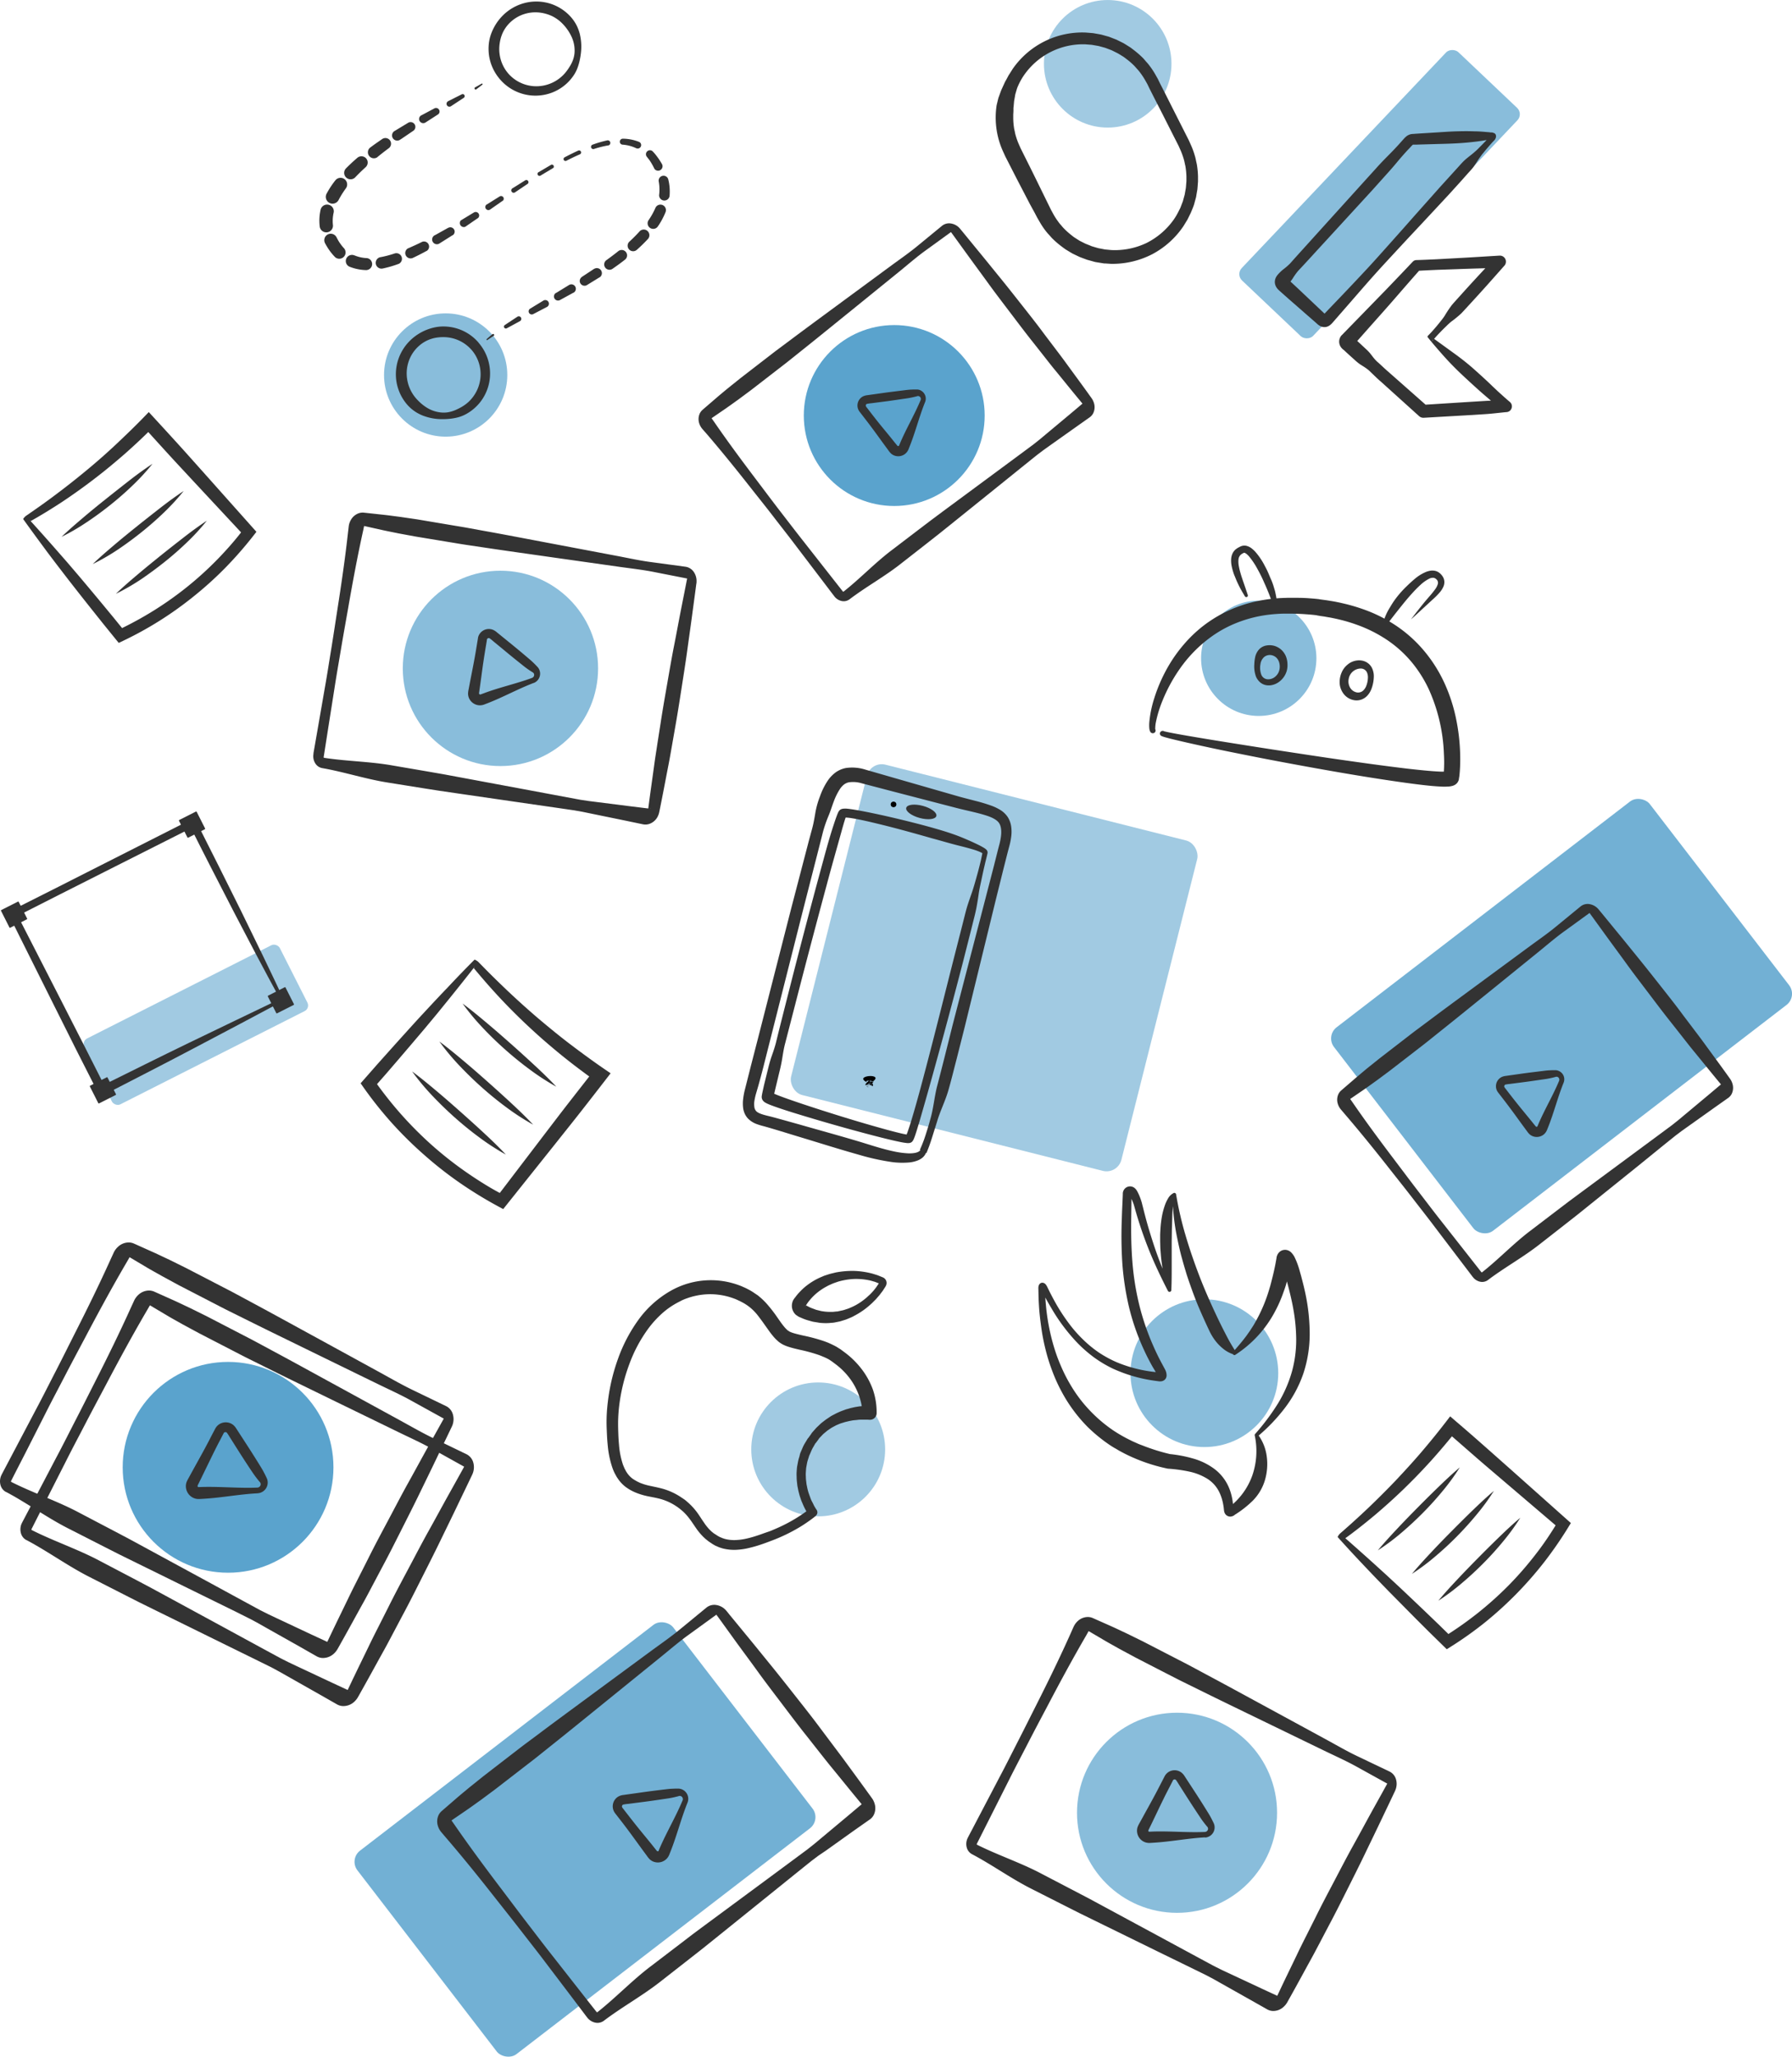 <svg xmlns="http://www.w3.org/2000/svg" viewBox="0 0 894.46 1026.51"><defs><style>.cls-1,.cls-2,.cls-4,.cls-5{fill:#157cb8;}.cls-1{opacity:0.6;}.cls-2{opacity:0.7;}.cls-3{fill:#333;}.cls-4{opacity:0.5;}.cls-5{opacity:0.4;}.cls-6{fill:none;}</style></defs><g id="Layer_2" data-name="Layer 2"><g id="Backgrounds"><rect class="cls-1" x="192.54" y="853.9" width="198.86" height="128.09" rx="7.03" transform="translate(1083.11 1467.48) rotate(142.43)"/><circle class="cls-2" cx="113.84" cy="732.22" r="52.6"/><path class="cls-3" d="M128.55,745.19c-9.1.46-18.15,2.25-27.25,2.75l-1.71.1h-.7a5.16,5.16,0,0,1-.78-.08,6.18,6.18,0,0,1-1.52-.45,6.46,6.46,0,0,1-3.72-4.76,6.15,6.15,0,0,1,.24-3.13,15.54,15.54,0,0,1,1-2l1.64-3c2.19-4,4.45-8,6.6-12,1.08-2,2.13-4,3.17-6.06l1.58-3,.19-.38.1-.19.18-.3a5.62,5.62,0,0,1,.87-1.15,5.85,5.85,0,0,1,2.46-1.5,6,6,0,0,1,5.47,1,7.49,7.49,0,0,1,1.61,1.9l.93,1.43,3.72,5.74q3.73,5.73,7.31,11.55c.61,1,1.2,1.94,1.73,3,.27.5.54,1,.79,1.52l.37.78.2.41.27.61a5.36,5.36,0,0,1-4.7,7.19Zm-.13-2.85a1.73,1.73,0,0,0,1.56-1.05,1.59,1.59,0,0,0-.23-1.66l-.14-.15-.26-.3-.54-.67c-.37-.44-.72-.9-1.06-1.35-.7-.91-1.34-1.85-2-2.81q-3.8-5.69-7.45-11.47l-3.65-5.78a24.55,24.55,0,0,0-1.44-2.19,1.08,1.08,0,0,0-1-.2,1,1,0,0,0-.43.26c0,.07-.11.13-.16.21l0,.07-.1.19-.2.38-1.56,3q-1.59,3-3.11,6.09c-2,4.07-4,8.21-6,12.31l-1.51,3.07a9.51,9.51,0,0,0-.52,1.13.49.49,0,0,0,0,.24.68.68,0,0,0,.33.42l.11,0s0,0,.07,0h.15l1.71-.06C110.14,741.78,119.31,742.72,128.42,742.34Z"/><path class="cls-3" d="M15.85,763.53c11.09,5.6,23,9.54,34,15.4l16.5,8.66,8.24,4.35,8.2,4.44,32.75,17.8,16.38,8.91,8.19,4.44,4.17,2.09,4.22,2,16.88,7.92,8.46,3.93.53.25.26.12c.09,0,.22.1.14,0a1,1,0,0,0-.4-.14,1.26,1.26,0,0,0-.91.25,1.61,1.61,0,0,0-.39.39c-.11.2.05-.12.14-.31l.29-.61,1.16-2.44c3.09-6.51,6.27-13,9.41-19.47,1.55-3.25,3.18-6.47,4.81-9.68l4.87-9.64c3.21-6.46,6.6-12.81,10-19.18s6.69-12.77,10.21-19.06,6.92-12.64,10.44-18.93l5.26-9.45,1.31-2.36.66-1.19.33-.59.14-.26a.19.19,0,0,0,0,.08.88.88,0,0,0,.43,1.13l-16.29-9.07c-5.42-3.05-11.09-5.61-16.68-8.32L166,698.66c-11.17-5.46-22.36-10.87-33.47-16.42l-8.35-4.14c-2.79-1.38-5.53-2.84-8.29-4.25l-16.56-8.56-8.2-4.43c-2.7-1.54-5.43-3-8.1-4.62l-8-4.75-.88-.52a1.22,1.22,0,0,0,.43,0,1.15,1.15,0,0,0,.71-.39,1.69,1.69,0,0,0,.22-.35c.07-.17-.1.13-.2.31l-.34.59-1.35,2.34c-7.3,12.45-14.18,25.11-20.89,37.86-3.38,6.37-6.79,12.72-10.1,19.11s-6.72,12.76-9.94,19.2l-9.79,19.27L18,758.57l-2.29,4.54A.34.34,0,0,0,15.85,763.53Zm-2.69,5a5.56,5.56,0,0,1-2.71-3.41,7.2,7.2,0,0,1,.31-4.74l.27-.56.16-.31.3-.58.62-1.16,1.22-2.33,4.9-9.29L28,727.52c3.3-6.18,6.43-12.44,9.64-18.67S44,696.36,47.17,690.1c6.35-12.49,12.53-25.06,18.3-37.85l1.1-2.39.28-.59a8,8,0,0,1,.42-.86,9.54,9.54,0,0,1,1.87-2.33A7.89,7.89,0,0,1,74.35,644a6.46,6.46,0,0,1,2.65.56l1.18.52,8.39,3.76c2.8,1.26,5.55,2.61,8.32,3.9l8.24,4.07,16.3,8.45c2.72,1.42,5.45,2.79,8.15,4.25l8.08,4.35c10.79,5.79,21.52,11.7,32.27,17.57l32.23,17.63c5.37,2.95,10.66,6,16.2,8.66l16.56,8a6.59,6.59,0,0,1,3.28,4,8.58,8.58,0,0,1-.29,5.68c-.09.23-.2.46-.3.68l-.16.33-.28.59-.57,1.19-1.13,2.37L228.93,750c-3,6.33-6.11,12.61-9.16,18.92s-6.23,12.55-9.38,18.8-6.3,12.52-9.63,18.69l-4.91,9.28c-1.64,3.1-3.27,6.2-5,9.26-3.4,6.13-6.74,12.28-10.18,18.39l-1.28,2.29-.81,1.43a9.69,9.69,0,0,1-2,2.37,8,8,0,0,1-5.39,1.93,6.36,6.36,0,0,1-2.64-.67c-.25-.12-.29-.15-.38-.2l-.25-.14-.5-.29-8-4.56-16-9.06-4-2.26L135.39,832l-8.24-4.06-16.48-8.1-33-16.23-8.23-4.06-8.19-4.16-16.36-8.34C34,781.57,24,774.22,13.16,768.49Z"/><path class="cls-3" d="M5.66,739.53c11.09,5.6,23.05,9.54,34,15.4l16.5,8.66,8.25,4.35,8.19,4.44,32.76,17.8,16.37,8.91,8.19,4.45,4.17,2.08,4.23,2,16.88,7.93,8.46,3.92.53.25.26.12c.08,0,.22.1.14,0a1,1,0,0,0-.41-.14,1.24,1.24,0,0,0-.9.25,1.45,1.45,0,0,0-.39.39c-.11.2.05-.12.14-.31l.29-.61,1.16-2.44c3.09-6.51,6.27-13,9.4-19.47,1.55-3.25,3.19-6.46,4.81-9.68l4.88-9.64c3.2-6.46,6.6-12.81,10-19.18s6.69-12.77,10.2-19.06,6.92-12.64,10.44-18.93l5.26-9.45,1.32-2.36.65-1.18.33-.59.15-.27,0,.09a.89.89,0,0,0,.44,1.12L206,699.35c-5.41-3.06-11.08-5.62-16.67-8.33l-33.51-16.35c-11.16-5.47-22.35-10.88-33.47-16.43L114,654.1c-2.78-1.38-5.52-2.84-8.29-4.25l-16.56-8.56L81,636.86c-2.7-1.54-5.43-3-8.11-4.61l-8-4.76-.88-.52a1.18,1.18,0,0,0,.42,0,1.12,1.12,0,0,0,.72-.39,1.16,1.16,0,0,0,.21-.35c.08-.17-.09.13-.2.31l-.33.59-1.35,2.34c-7.3,12.45-14.18,25.12-20.9,37.86-3.38,6.37-6.78,12.72-10.1,19.12s-6.71,12.75-9.94,19.19l-9.78,19.27L7.8,734.57l-2.3,4.54A.36.36,0,0,0,5.66,739.53Zm-2.68,5a5.53,5.53,0,0,1-2.71-3.41,7.14,7.14,0,0,1,.31-4.74l.26-.56.16-.31.31-.58.61-1.16,1.23-2.33,4.9-9.29,9.8-18.59c3.3-6.18,6.44-12.44,9.65-18.67S33.84,672.36,37,666.1c6.34-12.49,12.53-25.06,18.3-37.85l1.1-2.39.27-.59a9,9,0,0,1,.43-.86A9.3,9.3,0,0,1,59,622.09a7.84,7.84,0,0,1,5.2-2.08,6.47,6.47,0,0,1,2.66.56l1.17.52,8.4,3.77c2.79,1.25,5.54,2.6,8.32,3.89l8.23,4.07,16.31,8.45c2.71,1.42,5.45,2.8,8.14,4.25l8.09,4.35c10.79,5.79,21.51,11.7,32.27,17.57L190,685.07c5.36,2.95,10.65,6,16.19,8.66l16.57,8a6.55,6.55,0,0,1,3.27,4,8.64,8.64,0,0,1-.28,5.68c-.1.23-.2.46-.31.69l-.15.32L225,713l-.56,1.19-1.14,2.37L218.74,726c-3,6.33-6.1,12.61-9.15,18.92s-6.23,12.55-9.39,18.81-6.29,12.51-9.62,18.68l-4.92,9.28c-1.63,3.1-3.26,6.2-5,9.26-3.39,6.13-6.73,12.28-10.17,18.39l-1.28,2.29-.82,1.43a9.45,9.45,0,0,1-2,2.37,8,8,0,0,1-5.4,1.94,6.53,6.53,0,0,1-2.63-.68,3.21,3.21,0,0,1-.38-.2l-.25-.14-.5-.29-8-4.56-16-9-4-2.27-4-2.17L117,803.94l-16.49-8.1-33-16.23-8.24-4.06-8.19-4.16-16.36-8.34C23.78,757.58,13.8,750.22,3,744.49Z"/><path class="cls-3" d="M236.88,478.86a6.26,6.26,0,0,1,1.22.64,5.46,5.46,0,0,1,.59.46l.26.25.2.21.91.93,1.83,1.86c1.22,1.24,2.45,2.48,3.69,3.7,2.47,2.45,5,4.88,7.49,7.26q7.57,7.17,15.48,13.94c5.31,4.47,10.66,8.89,16.18,13.07s11.11,8.29,16.83,12.21l3.22,2.21-2.42,3.13q-6.09,7.89-12.24,15.74c-4.1,5.24-8.27,10.42-12.4,15.63l-24.89,31.18-1.66,2.08-2.3-1.24a206.41,206.41,0,0,1-19.33-11.83,189.53,189.53,0,0,1-17.84-14,192.43,192.43,0,0,1-16.14-15.92,194.37,194.37,0,0,1-14.12-17.74L180,540.59l1.67-1.9,6.81-7.76,6.88-7.69q6.9-7.69,13.85-15.32l7-7.53c2.33-2.47,4.64-4.95,7-7.37C227.75,488.16,232.36,483.4,236.88,478.86Zm0,3.63c-4.29,5.48-8.48,10.74-12.65,15.9L218,506.06l-6.24,7.5q-6.27,7.41-12.56,14.75l-6.31,7.34-6.4,7.27.22-4a191,191,0,0,0,13.58,17.22,187.48,187.48,0,0,0,15.5,15.51,183.27,183.27,0,0,0,17.27,13.53q4.51,3.12,9.2,6t9.57,5.37l-3.95.84,24.19-31.72c4.05-5.27,8.06-10.58,12.15-15.82s8.18-10.48,12.29-15.71l.81,5.34q-8.65-6.13-16.92-12.8-4.11-3.35-8.12-6.82c-2.68-2.3-5.3-4.68-7.89-7.08q-7.77-7.21-15-14.94c-2.4-2.58-4.77-5.2-7.08-7.86q-1.74-2-3.43-4l-1.68-2-.84-1c-.05-.06,0,0,0,0h.05l.15,0A.77.77,0,0,0,236.88,482.49Z"/><path class="cls-3" d="M230.89,500.79c4.25,3.13,8.26,6.47,12.25,9.82s7.89,6.77,11.78,10.21,7.74,6.93,11.56,10.47,7.59,7.14,11.21,11a118.16,118.16,0,0,1-13.23-8.56c-4.22-3.1-8.29-6.41-12.21-9.89s-7.69-7.12-11.28-10.93A119.6,119.6,0,0,1,230.89,500.79Z"/><path class="cls-3" d="M219.31,519.74c4.25,3.13,8.26,6.46,12.25,9.81s7.89,6.77,11.78,10.22,7.74,6.92,11.56,10.46,7.59,7.14,11.21,11a119.51,119.51,0,0,1-13.23-8.55q-6.33-4.67-12.21-9.9t-11.28-10.93A119.26,119.26,0,0,1,219.31,519.74Z"/><path class="cls-3" d="M205.7,534.67c4.25,3.13,8.26,6.46,12.25,9.81s7.89,6.77,11.78,10.22,7.74,6.92,11.56,10.46,7.6,7.14,11.21,11a119.51,119.51,0,0,1-13.23-8.55q-6.33-4.67-12.21-9.9t-11.28-10.93A120.59,120.59,0,0,1,205.7,534.67Z"/><path class="cls-3" d="M667.66,767a5.47,5.47,0,0,1,1.11-1.63l.24-.23.2-.17.92-.8,1.82-1.61q1.83-1.6,3.63-3.24,3.6-3.26,7.12-6.59,7-6.68,13.73-13.69c4.42-4.7,8.8-9.45,13-14.37s8.27-9.91,12.19-15l2.22-2.89,2.78,2.41c4.69,4,9.37,8.08,14,12.17s9.26,8.21,13.89,12.31l27.72,24.7,1.85,1.65-1.26,2.07a194.61,194.61,0,0,1-12,17.37,185,185,0,0,1-29.5,30.06,180.16,180.16,0,0,1-17.19,12.23l-2,1.25-1.68-1.65-6.87-6.72-6.8-6.78Q700,801,693.27,794.19l-6.65-6.85c-2.18-2.29-4.37-4.57-6.5-6.84C675.84,776,671.65,771.43,667.66,767Zm3.37.18c4.87,4.26,9.55,8.43,14.14,12.56l6.8,6.18,6.66,6.18q6.57,6.2,13.08,12.41l6.49,6.24,6.45,6.31-3.67-.4a180.72,180.72,0,0,0,16.68-11.75,176.7,176.7,0,0,0,15.2-13.62,172,172,0,0,0,13.43-15.37q3.13-4,6-8.25t5.48-8.62l.58,3.72L750.1,738.68c-4.69-4-9.42-8-14.09-12.08s-9.32-8.13-14-12.22l5-.48q-6.15,7.74-12.75,15.08c-2.21,2.43-4.46,4.84-6.74,7.2s-4.62,4.69-7,7q-7.1,6.84-14.64,13.19-3.78,3.15-7.66,6.19c-1.3,1-2.6,2-3.91,3l-2,1.46-1,.72c-.06,0,0,0,0,0a.06.06,0,0,0,0,0,.44.44,0,0,0,0-.15A.8.8,0,0,0,671,767.18Z"/><path class="cls-3" d="M687.73,773.67c3.13-3.79,6.43-7.35,9.74-10.88s6.69-7,10.09-10.44,6.82-6.84,10.31-10.21,7-6.7,10.77-9.87A109.79,109.79,0,0,1,720,744.14q-4.65,5.64-9.81,10.84t-10.73,9.94A111,111,0,0,1,687.73,773.67Z"/><path class="cls-3" d="M704.75,785.39c3.13-3.79,6.43-7.35,9.74-10.89s6.69-7,10.09-10.43,6.82-6.84,10.3-10.21,7-6.7,10.78-9.87A108.42,108.42,0,0,1,737,755.85c-3.1,3.77-6.38,7.38-9.8,10.85s-7,6.78-10.73,9.93A109.74,109.74,0,0,1,704.75,785.39Z"/><path class="cls-3" d="M717.94,798.79c3.12-3.8,6.42-7.36,9.74-10.89s6.69-7,10.08-10.43,6.83-6.85,10.31-10.22,7-6.7,10.78-9.86a110.75,110.75,0,0,1-8.62,11.86q-4.65,5.64-9.81,10.84T729.69,790A111.32,111.32,0,0,1,717.94,798.79Z"/><rect class="cls-1" x="680" y="443.04" width="198.86" height="128.09" rx="7.03" transform="translate(1706.41 433.74) rotate(142.43)"/><path class="cls-3" d="M780.46,540.3c-2.94,7.26-4.82,14.94-7.73,22.2l-.55,1.36a5.73,5.73,0,0,1-1.49,2.15,5.55,5.55,0,0,1-5.06,1.17,5.3,5.3,0,0,1-2.34-1.32,11.14,11.14,0,0,1-1.17-1.45l-1.74-2.36c-2.32-3.15-4.58-6.35-6.94-9.47-1.16-1.57-2.36-3.12-3.55-4.67l-1.8-2.32-.22-.29-.11-.15-.17-.24a5,5,0,0,1-.58-1.09,5,5,0,0,1-.27-2.46,5.09,5.09,0,0,1,2.77-3.89,6.26,6.26,0,0,1,2.06-.56l1.45-.21,5.81-.82c3.87-.56,7.76-1,11.64-1.49,1-.13,1.94-.24,2.92-.28.49,0,1-.06,1.48-.06l.74,0h1a4.64,4.64,0,0,1,3.58,2.26A4.52,4.52,0,0,1,780.46,540.3Zm-2.26-.92a1.56,1.56,0,0,0-.25-1.61,1.38,1.38,0,0,0-1.38-.41l-.17.06-.33.08-.71.19-1.44.33c-1,.22-1.92.37-2.89.51-3.87.55-7.74,1.15-11.62,1.63l-5.82.75a18,18,0,0,0-2.23.33.93.93,0,0,0-.51.69.9.9,0,0,0,0,.43,1.36,1.36,0,0,0,.11.2l0,.05.12.15.22.29,1.79,2.32c1.2,1.55,2.4,3.1,3.62,4.62,2.43,3.07,4.94,6.07,7.41,9.11l1.84,2.28c.84,1,.7.83.88.91a.54.54,0,0,0,.44-.1.54.54,0,0,0,.17-.24l.57-1.35C771.14,553.39,775.19,546.6,778.2,539.38Z"/><path class="cls-3" d="M739.79,634.88c8.38-6.59,15.77-14.47,24.3-20.87l12.72-9.7,6.36-4.84,6.43-4.76,25.71-19,12.87-9.51,6.42-4.76,3.13-2.49,3.07-2.57,12.29-10.26,6.12-5.16.38-.32.19-.16c.06-.05.16-.13.09-.09a1,1,0,0,0-.26.27,1.05,1.05,0,0,0-.13.79,1.65,1.65,0,0,0,.16.44c.12.16-.07-.08-.19-.21l-.37-.45-1.48-1.79c-3.94-4.76-7.82-9.58-11.74-14.37-2-2.39-3.87-4.82-5.78-7.25l-5.74-7.29c-3.86-4.83-7.58-9.77-11.31-14.7S815.52,486,811.9,481s-7.33-10-10.95-15l-5.44-7.51-1.36-1.88-.68-.94-.34-.47L793,455l.06.06a.75.75,0,0,0,1,.06l-12.95,9.4c-4.34,3.1-8.39,6.58-12.52,9.95l-24.86,20.15c-8.3,6.7-16.56,13.44-24.91,20.08l-6.24,5c-2.08,1.67-4.21,3.27-6.31,4.91l-12.66,9.78-6.42,4.77c-2.17,1.54-4.32,3.13-6.52,4.64l-6.61,4.52-.73.5a.92.92,0,0,0,.18-.32,1,1,0,0,0,0-.7,1,1,0,0,0-.2-.3c-.1-.12.07.13.17.27l.34.48,1.33,1.9c7,10.19,14.4,20.12,21.89,30,3.73,4.93,7.43,9.88,11.21,14.78s7.49,9.84,11.33,14.68L731,624.13l5.73,7.3,2.69,3.42A.29.29,0,0,0,739.79,634.88Zm2.89,3.89a4.81,4.81,0,0,1-3.64.88,6.18,6.18,0,0,1-3.57-2l-.34-.4-.19-.24-.34-.45-.68-.9-1.36-1.79-5.46-7.18-10.91-14.36c-3.61-4.81-7.35-9.52-11-14.27s-7.42-9.46-11.14-14.18c-7.42-9.46-15-18.83-22.82-27.95l-1.46-1.72-.37-.43c-.12-.15-.19-.21-.5-.64a7.85,7.85,0,0,1-1.14-2.3,6.7,6.7,0,0,1,.27-4.8,5.6,5.6,0,0,1,1.4-1.86l.83-.72,6-5.17c2-1.72,4-3.37,6-5.06l6.15-4.93,12.47-9.63c2.09-1.6,4.15-3.23,6.26-4.8l6.32-4.71c8.4-6.3,16.89-12.5,25.35-18.74l25.39-18.69c4.24-3.1,8.57-6.1,12.61-9.46l12.19-10a5.63,5.63,0,0,1,4.28-1.11,7.45,7.45,0,0,1,4.32,2.28,6.4,6.4,0,0,1,.42.49l.2.23.36.44.72.87,1.43,1.74,5.73,7c3.83,4.63,7.6,9.32,11.4,14s7.51,9.39,11.23,14.11,7.46,9.43,11,14.25l5.44,7.19c1.82,2.4,3.64,4.79,5.4,7.23,3.54,4.86,7.12,9.69,10.63,14.58l1.31,1.83.82,1.15a8.11,8.11,0,0,1,1.1,2.44,6.88,6.88,0,0,1-.44,4.9,5.54,5.54,0,0,1-1.48,1.8,3,3,0,0,1-.3.23l-.2.14-.4.28-6.44,4.55L842.73,562l-3.21,2.28-3.15,2.37-6.15,4.94L818,581.52l-24.57,19.76-6.14,4.94-6.2,4.86-12.42,9.71C760.39,627.33,751.06,632.43,742.68,638.77Z"/><path class="cls-3" d="M343.2,899.48c-3.25,8-5.33,16.51-8.55,24.55l-.6,1.51-.12.27-.16.33a6,6,0,0,1-.38.64,5.61,5.61,0,0,1-1,1.12,6.12,6.12,0,0,1-5.59,1.3,5.77,5.77,0,0,1-2.59-1.46,12.75,12.75,0,0,1-1.29-1.6L321,923.53c-2.56-3.49-5.07-7-7.67-10.48-1.29-1.73-2.61-3.45-3.94-5.16l-2-2.57-.25-.32-.12-.16-.19-.27a5.35,5.35,0,0,1-.63-1.21,5.49,5.49,0,0,1-.31-2.72,5.62,5.62,0,0,1,3.07-4.3,6.8,6.8,0,0,1,2.28-.62l1.6-.23,6.43-.9c4.28-.62,8.58-1.16,12.87-1.67,1.08-.13,2.15-.25,3.24-.3.54,0,1.08-.06,1.63-.06l.81,0h1.07a5.1,5.1,0,0,1,4.3,6.93Zm-2.5-1a1.65,1.65,0,0,0-.28-1.77,1.52,1.52,0,0,0-1.52-.47l-.18.07-.37.1-.79.2c-.53.14-1.06.25-1.59.37-1.06.24-2.13.41-3.2.56-4.28.65-8.56,1.27-12.85,1.81l-6.44.83a19,19,0,0,0-2.46.36,1,1,0,0,0-.57.76.91.91,0,0,0,.05.47,1.34,1.34,0,0,0,.13.23l0,.06.13.16.25.32,2,2.57q2,2.58,4,5.11c2.69,3.4,5.47,6.71,8.2,10.08l2,2.52c.92,1.16.77.91,1,1a.61.61,0,0,0,.48-.12.16.16,0,0,0,.08-.08s0,0,0-.05l0,0s0,0,0-.09l.63-1.49C332.89,914,337.38,906.44,340.7,898.45Z"/><path class="cls-3" d="M298.22,1004.09c9.26-7.3,17.44-16,26.88-23.08l14.06-10.73,7-5.36,7.11-5.27,28.44-21L396,928.08l7.11-5.27,3.46-2.75,3.4-2.84,13.58-11.35,6.77-5.71.43-.36.21-.18c.06,0,.17-.14.1-.09a.89.89,0,0,0-.29.29,1.23,1.23,0,0,0-.15.88,1.72,1.72,0,0,0,.19.49c.12.18-.09-.09-.21-.24l-.41-.5-1.64-2c-4.36-5.27-8.65-10.6-13-15.9-2.18-2.64-4.29-5.33-6.4-8l-6.35-8.06c-4.27-5.34-8.38-10.81-12.51-16.26S382,839.37,378,833.82s-8.11-11-12.11-16.57l-6-8.31-1.51-2.08-.75-1-.38-.52-.17-.23.07.06a.82.82,0,0,0,1.13.07l-14.32,10.39c-4.8,3.43-9.28,7.29-13.85,11l-27.5,22.28c-9.17,7.42-18.31,14.88-27.54,22.22l-6.91,5.53c-2.31,1.84-4.66,3.62-7,5.43l-14,10.82-7.1,5.28c-2.41,1.7-4.78,3.46-7.22,5.12l-7.31,5-.8.55a1.13,1.13,0,0,0,.19-.36,1.08,1.08,0,0,0-.05-.77,1.29,1.29,0,0,0-.22-.32c-.11-.14.07.13.19.29l.37.53,1.48,2.1c7.78,11.27,15.93,22.26,24.21,33.15,4.12,5.46,8.22,10.93,12.39,16.35s8.29,10.88,12.54,16.24l12.66,16.14,6.34,8.08,3,3.79A.32.32,0,0,0,298.22,1004.09Zm3.19,4.3a5.28,5.28,0,0,1-4,1,6.88,6.88,0,0,1-3.95-2.17l-.38-.45-.2-.27-.38-.49-.75-1-1.51-2-6-7.94-12.06-15.89c-4-5.31-8.13-10.52-12.2-15.78s-8.21-10.46-12.33-15.68c-8.21-10.46-16.55-20.82-25.24-30.91l-1.62-1.91-.4-.47a8.64,8.64,0,0,1-.56-.71,8.74,8.74,0,0,1-1.26-2.54,7.47,7.47,0,0,1,.3-5.32,6.26,6.26,0,0,1,1.54-2.05l.93-.81,6.6-5.71c2.2-1.91,4.46-3.73,6.69-5.6l6.8-5.45,13.8-10.65c2.31-1.77,4.59-3.57,6.92-5.31l7-5.21c9.3-7,18.69-13.83,28-20.73l28.09-20.67c4.69-3.43,9.48-6.74,14-10.46l13.48-11.07a6.21,6.21,0,0,1,4.73-1.22,8.11,8.11,0,0,1,4.78,2.52c.16.17.32.35.47.53l.22.27.39.48.79,1,1.59,1.93,6.34,7.71c4.24,5.12,8.41,10.3,12.61,15.46s8.31,10.38,12.43,15.61,8.24,10.43,12.21,15.76l6,8c2,2.65,4,5.3,6,8,3.92,5.37,7.88,10.72,11.76,16.12l1.45,2,.91,1.27a9.24,9.24,0,0,1,1.22,2.7,7.59,7.59,0,0,1-.5,5.42,6.24,6.24,0,0,1-1.63,2,2.42,2.42,0,0,1-.33.24l-.22.16-.45.31-7.12,5-14.2,10.13L408.53,926,405,928.66l-6.8,5.46-13.57,10.94L357.5,966.92l-6.8,5.46-6.86,5.38L330.1,988.5C321,995.73,310.68,1001.37,301.41,1008.39Z"/><circle class="cls-4" cx="587.51" cy="904.61" r="49.93"/><path class="cls-3" d="M601.5,916.88c-8.64.47-17.22,2.18-25.86,2.68l-1.62.1h-.67a4.53,4.53,0,0,1-.73-.08,5.35,5.35,0,0,1-1.45-.42,6.09,6.09,0,0,1-3.54-4.51,5.88,5.88,0,0,1,.22-3,13.36,13.36,0,0,1,.9-1.85L570.3,907c2.07-3.8,4.2-7.57,6.23-11.39q1.53-2.87,3-5.76L581,887l.18-.36.1-.18.16-.29a6.1,6.1,0,0,1,.82-1.09,5.64,5.64,0,0,1,7.53-.47,7,7,0,0,1,1.53,1.79l.89,1.36,3.55,5.44q3.56,5.43,7,11c.57.92,1.14,1.84,1.64,2.8.26.48.52,1,.75,1.45l.36.73.19.39.26.58a5.09,5.09,0,0,1-4.45,6.83Zm-.13-2.7a1.66,1.66,0,0,0,1.49-1,1.53,1.53,0,0,0-.23-1.58l-.14-.13-.24-.29-.52-.64c-.35-.41-.68-.85-1-1.28-.66-.85-1.27-1.75-1.86-2.65q-3.61-5.4-7.1-10.88l-3.48-5.47a23.36,23.36,0,0,0-1.37-2.08A1,1,0,0,0,586,888a1,1,0,0,0-.41.25,1,1,0,0,0-.15.2l0,.07-.09.18-.19.36-1.48,2.89c-1,1.92-2,3.84-2.93,5.78-1.93,3.88-3.76,7.81-5.64,11.7l-1.42,2.92c-.66,1.33-.5,1.09-.5,1.31a.56.56,0,0,0,.31.39.18.18,0,0,0,.1,0s0,0,.07,0h.14l1.62-.07C584,913.69,592.73,914.56,601.37,914.18Z"/><path class="cls-3" d="M487.69,920.56c10.54,5.29,21.9,9,32.31,14.54l15.68,8.18,7.84,4.1,7.79,4.2,31.13,16.82L598,976.81l7.79,4.2,4,2,4,1.87,16,7.48,8,3.71.51.23.25.12c.08,0,.2.09.13.05a.82.82,0,0,0-.39-.13,1.18,1.18,0,0,0-.86.23,1.64,1.64,0,0,0-.36.38c-.11.18,0-.12.13-.3l.27-.58,1.1-2.32c2.91-6.19,5.92-12.33,8.88-18.5,1.46-3.1,3-6.15,4.54-9.2l4.61-9.17c3-6.13,6.23-12.18,9.41-18.23s6.32-12.13,9.65-18.11,6.53-12,9.86-18l5-9,1.24-2.25.62-1.12.31-.56.14-.26a.29.29,0,0,0,0,.09.82.82,0,0,0,.41,1.06l-15.49-8.56c-5.14-2.89-10.53-5.31-15.85-7.87l-31.84-15.44c-10.61-5.16-21.24-10.27-31.81-15.51l-7.94-3.91c-2.64-1.3-5.25-2.68-7.88-4L566.7,827.1l-7.79-4.19c-2.56-1.45-5.16-2.86-7.7-4.36l-7.64-4.49-.83-.5a.89.89,0,0,0,.4,0,1.09,1.09,0,0,0,.68-.38,1.61,1.61,0,0,0,.2-.33c.07-.16-.09.12-.19.3l-.32.55L542.24,816c-6.9,11.84-13.4,23.88-19.75,36-3.19,6-6.41,12.09-9.54,18.17s-6.34,12.12-9.39,18.24l-9.24,18.32-4.62,9.16-2.17,4.31A.34.34,0,0,0,487.69,920.56Zm-2.54,4.71a5.3,5.3,0,0,1-2.58-3.23,6.8,6.8,0,0,1,.28-4.5l.25-.53.15-.3.29-.55.58-1.11,1.16-2.2,4.63-8.84,9.26-17.67c3.12-5.87,6.08-11.82,9.11-17.74s6-11.87,9-17.82c6-11.87,11.83-23.82,17.27-36l1-2.27.26-.57a8.48,8.48,0,0,1,.41-.81,8.66,8.66,0,0,1,1.77-2.22,7.48,7.48,0,0,1,4.93-2,6.31,6.31,0,0,1,2.52.52l1.12.5,8,3.55c2.65,1.18,5.27,2.46,7.9,3.68l7.83,3.84,15.5,8c2.58,1.34,5.18,2.64,7.74,4l7.68,4.12c10.26,5.46,20.46,11.05,30.68,16.59l30.64,16.66c5.1,2.79,10.13,5.72,15.39,8.19l15.74,7.51a6.25,6.25,0,0,1,3.12,3.77,8.13,8.13,0,0,1-.26,5.4c-.09.22-.18.43-.28.65l-.15.31-.27.56-.53,1.13-1.07,2.25-4.29,9c-2.84,6-5.77,12-8.65,18s-5.88,11.93-8.86,17.88-5.95,11.89-9.09,17.75l-4.64,8.83c-1.55,2.94-3.09,5.89-4.71,8.79-3.2,5.83-6.36,11.68-9.61,17.49l-1.22,2.18-.76,1.36a9.28,9.28,0,0,1-1.93,2.25,7.6,7.6,0,0,1-5.12,1.85,6.41,6.41,0,0,1-2.5-.63l-.36-.19-.24-.14-.47-.27L624.18,998,609,989.45l-3.8-2.14-3.84-2-7.83-3.83-15.67-7.65L546.5,958.46l-7.83-3.84-7.78-3.93-15.55-7.88C504.93,937.64,495.44,930.69,485.15,925.27Z"/><circle class="cls-2" cx="446.35" cy="207.36" r="45.14"/><path class="cls-3" d="M461.76,200.62c-2.93,7.25-4.82,14.93-7.73,22.2l-.54,1.36a5.73,5.73,0,0,1-1.5,2.14,5.51,5.51,0,0,1-5.05,1.17,5.19,5.19,0,0,1-2.35-1.32,12.23,12.23,0,0,1-1.17-1.44l-1.74-2.37c-2.31-3.15-4.58-6.34-6.93-9.47q-1.75-2.35-3.56-4.66l-1.79-2.33-.23-.29-.11-.14-.17-.25a4.71,4.71,0,0,1-.57-1.09,4.92,4.92,0,0,1-.28-2.46,5.11,5.11,0,0,1,2.77-3.89,6.59,6.59,0,0,1,2.06-.56l1.45-.21,5.81-.81c3.88-.57,7.76-1,11.64-1.5,1-.13,2-.23,2.93-.28l1.47-.06h1.7a4.57,4.57,0,0,1,3.58,2.26A4.52,4.52,0,0,1,461.76,200.62Zm-2.26-.93a1.5,1.5,0,0,0-.25-1.6,1.39,1.39,0,0,0-1.38-.42l-.16.06-.33.09-.72.18c-.48.13-1,.23-1.44.33-1,.22-1.92.37-2.89.51-3.87.55-7.74,1.16-11.62,1.64l-5.82.75a17.41,17.41,0,0,0-2.22.33.91.91,0,0,0-.52.68.88.88,0,0,0,.05.43,1,1,0,0,0,.11.2l0,.06.11.14.22.29,1.8,2.33q1.78,2.33,3.61,4.62c2.43,3.06,5,6.07,7.41,9.1l1.85,2.29c.83,1,.69.82.88.91a.53.53,0,0,0,.43-.11c.07-.06.07,0,.17-.23l.57-1.35C452.44,213.71,456.49,206.91,459.5,199.69Z"/><path class="cls-3" d="M421.09,295.2c8.38-6.6,15.77-14.47,24.3-20.87l12.72-9.7,6.37-4.84L470.9,255l25.72-19,12.86-9.51,6.43-4.77,3.13-2.49,3.06-2.56,12.29-10.26,6.12-5.16.38-.32.19-.17c.06-.05.16-.13.09-.09a.93.93,0,0,0-.25.27,1.07,1.07,0,0,0-.14.8,1.49,1.49,0,0,0,.17.44c.11.16-.08-.08-.2-.22l-.37-.45-1.47-1.79c-3.95-4.76-7.83-9.58-11.74-14.37-2-2.38-3.88-4.81-5.79-7.25l-5.74-7.28c-3.86-4.83-7.57-9.78-11.31-14.71s-7.5-9.82-11.13-14.84-7.33-10-10.94-15l-5.45-7.52-1.36-1.87-.68-.94-.34-.47-.16-.21.06,0a.75.75,0,0,0,1,.07l-12.95,9.39c-4.34,3.11-8.39,6.59-12.52,10L425,154.88c-8.3,6.7-16.56,13.45-24.9,20.09l-6.25,5c-2.08,1.66-4.21,3.27-6.31,4.9l-12.66,9.79-6.42,4.77c-2.17,1.54-4.32,3.12-6.52,4.63l-6.61,4.53-.73.49a.92.92,0,0,0,.18-.32,1,1,0,0,0-.05-.7,1.21,1.21,0,0,0-.19-.29c-.11-.12.06.12.17.27l.33.47,1.34,1.9c7,10.19,14.4,20.13,21.88,30,3.73,4.94,7.43,9.89,11.21,14.78S397,265,400.83,269.85l11.45,14.59,5.73,7.3,2.7,3.43A.28.28,0,0,0,421.09,295.2Zm2.89,3.89a4.75,4.75,0,0,1-3.63.87,6.19,6.19,0,0,1-3.58-2l-.34-.41-.18-.24-.34-.45-.69-.89-1.36-1.8L408.41,287,397.5,272.67c-3.61-4.81-7.35-9.51-11-14.27s-7.43-9.46-11.15-14.17c-7.42-9.46-15-18.83-22.82-27.95L351,214.56l-.36-.43c-.13-.16-.2-.22-.51-.64a8.1,8.1,0,0,1-1.14-2.3,6.8,6.8,0,0,1,.27-4.8,5.63,5.63,0,0,1,1.4-1.86l.83-.73,6-5.17c2-1.72,4-3.37,6.05-5.06l6.15-4.93L382.18,179c2.08-1.59,4.14-3.22,6.25-4.79l6.32-4.71c8.41-6.31,16.9-12.51,25.35-18.75l25.4-18.69c4.24-3.1,8.56-6.09,12.61-9.45l12.18-10a5.62,5.62,0,0,1,4.28-1.1,7.34,7.34,0,0,1,4.33,2.28c.14.15.28.32.42.48l.19.24.36.43.72.87,1.43,1.75,5.73,7c3.83,4.64,7.6,9.32,11.41,14s7.51,9.39,11.23,14.11,7.45,9.44,11,14.26l5.45,7.19c1.81,2.39,3.63,4.78,5.39,7.22,3.54,4.86,7.12,9.7,10.63,14.58l1.31,1.83.82,1.15a8.39,8.39,0,0,1,1.11,2.44,6.88,6.88,0,0,1-.45,4.9,5.69,5.69,0,0,1-1.48,1.81l-.29.22-.2.14-.41.29-6.44,4.55L524,222.35l-3.21,2.29L517.67,227l-6.15,4.94-12.27,9.89L474.69,261.6l-6.15,4.93-6.2,4.87-12.42,9.7C441.7,287.64,432.36,292.74,424,299.09Z"/><circle class="cls-4" cx="249.79" cy="333.54" r="48.74"/><path class="cls-3" d="M266.46,340.77c-7.89,3-15.36,7.17-23.24,10.21l-1.47.57a6.24,6.24,0,0,1-2.8.39,6,6,0,0,1-4.64-3.13,5.72,5.72,0,0,1-.68-2.83,13,13,0,0,1,.28-2l.59-3.11c.79-4.15,1.65-8.29,2.39-12.45.38-2.07.73-4.16,1.07-6.24l.52-3.13.07-.39,0-.19.07-.32a4.91,4.91,0,0,1,.44-1.25,5.43,5.43,0,0,1,1.74-2,5.52,5.52,0,0,1,5.11-.67,6.87,6.87,0,0,1,2,1.22l1.23,1,4.92,4c3.29,2.65,6.53,5.36,9.75,8.1.8.68,1.61,1.36,2.36,2.11.38.36.77.73,1.13,1.12l.56.57.29.31.41.46a5,5,0,0,1-2.09,7.68Zm-.93-2.47a1.63,1.63,0,0,0,1.08-1.38,1.46,1.46,0,0,0-.68-1.39l-.17-.09-.31-.2-.67-.43c-.45-.28-.89-.59-1.32-.89-.88-.6-1.71-1.25-2.53-1.91-3.31-2.63-6.6-5.28-9.84-8l-4.87-4a20.53,20.53,0,0,0-1.9-1.52,1,1,0,0,0-.92.1,1,1,0,0,0-.3.36,1.23,1.23,0,0,0-.08.23l0,.07,0,.2-.06.39-.52,3.12c-.35,2.08-.69,4.17-1,6.26-.64,4.17-1.16,8.37-1.75,12.55l-.45,3.14c-.21,1.43-.14,1.16-.07,1.36a.56.56,0,0,0,.4.27.47.47,0,0,0,.31,0l1.49-.54C249.26,343,257.61,341.23,265.53,338.3Z"/><path class="cls-3" d="M161.78,378.16c11.37,1.77,23,1.82,34.37,3.87l17,2.91,8.5,1.48,8.49,1.58,34,6.33,17,3.18,8.49,1.58,4.27.64,4.28.54,17.15,2.17,8.58,1.05.53.06.27,0c.09,0,.22,0,.14,0a.89.89,0,0,0-.4,0,1.16,1.16,0,0,0-.73.48,1.47,1.47,0,0,0-.23.45c0,.21,0-.11,0-.31l.08-.62.32-2.48c.87-6.63,1.83-13.23,2.73-19.85.44-3.31,1-6.61,1.48-9.91l1.55-9.89c1-6.61,2.15-13.18,3.3-19.75s2.26-13.16,3.56-19.72,2.48-13.12,3.79-19.67l1.94-9.83.48-2.45.25-1.23.12-.62.05-.28V288a.8.8,0,0,0,.7.86l-16.95-3.33c-5.64-1.15-11.37-1.79-17.07-2.58l-34.21-4.84c-11.4-1.63-22.81-3.21-34.19-4.92l-8.54-1.27c-2.85-.42-5.68-.92-8.53-1.38l-17-2.81-8.5-1.57c-2.82-.59-5.64-1.12-8.46-1.75l-8.44-1.89-.92-.22a1.05,1.05,0,0,0,.38-.09,1.09,1.09,0,0,0,.52-.56,1.25,1.25,0,0,0,.09-.37c0-.17-.05.14-.09.34l-.13.61-.52,2.45c-2.88,13.06-5.32,26.19-7.6,39.34-1.16,6.58-2.35,13.15-3.45,19.73s-2.27,13.16-3.28,19.76l-3.12,19.78-1.55,9.9-.73,4.65A.32.32,0,0,0,161.78,378.16Zm-.95,5.14a5.15,5.15,0,0,1-3.37-2.23,6.66,6.66,0,0,1-1.07-4.27l.07-.57,0-.32.1-.6.21-1.2.42-2.4,1.67-9.59,3.33-19.19c1.14-6.38,2.12-12.8,3.17-19.21s2-12.82,3-19.23c2-12.82,3.89-25.67,5.32-38.59l.29-2.42.07-.61a8.45,8.45,0,0,1,1.12-3.46,7.31,7.31,0,0,1,4-3.32,6.08,6.08,0,0,1,2.5-.26l1.19.13,8.47.92c2.82.3,5.63.71,8.45,1.06l8.42,1.23L225,262c2.8.48,5.6.91,8.39,1.42l8.37,1.53c11.17,2,22.31,4.17,33.46,6.27l33.45,6.33c5.57,1.07,11.12,2.29,16.75,3l16.87,2.28a6.08,6.08,0,0,1,4,2.57,8,8,0,0,1,1.37,5.09c0,.23,0,.46-.07.69l-.05.33-.08.6-.16,1.21-.32,2.41-1.3,9.66c-.84,6.44-1.78,12.86-2.66,19.29s-1.91,12.84-2.91,19.26-2,12.83-3.14,19.21l-1.68,9.59c-.56,3.2-1.11,6.4-1.75,9.58-1.24,6.37-2.43,12.75-3.71,19.12l-.48,2.39-.31,1.49A9.12,9.12,0,0,1,328,408a7.4,7.4,0,0,1-4.2,3.24,6,6,0,0,1-2.52.16l-.39-.06-.26-.06-.52-.11-8.34-1.74L295.06,406l-4.17-.86-4.19-.75-8.42-1.23-16.84-2.43-33.69-4.89-8.42-1.23-8.41-1.32-16.8-2.69C182.9,388.89,172,385.26,160.83,383.3Z"/><rect class="cls-5" x="43.07" y="492.98" width="109.36" height="36.83" rx="3.16" transform="translate(-220.28 99.16) rotate(-26.83)"/><path class="cls-3" d="M141.83,499.21,119.7,511,97.29,522.82c-7.48,4-15.07,7.86-22.62,11.79L51.94,546.32l-2,1-1-2-11.16-22L26.71,501.2,4.64,457l-.85-1.71,1.69-.84Q16.75,448.83,28,443.11l22.46-11.38L95.33,409l1.72-.87.87,1.72q5.67,11.18,11.27,22.39l11.17,22.43q5.53,11.22,10.93,22.4l5.33,11.13Zm-2.07-.68-5.94-11L128,476.61q-5.73-10.87-11.36-21.69L105.5,433.27q-5.56-10.83-11-21.71l2.59.86L52.12,435.1,29.64,446.45Q18.4,452.11,7.19,457.84L8,455.29l22.53,44,11.23,22,11.14,22-3-1,22.21-11c7.42-3.65,14.81-7.33,22.31-10.94L117,509.47Z"/><rect class="cls-3" x="2.07" y="451.5" width="9.89" height="9.89" rx="0.25" transform="translate(-205.25 52.3) rotate(-26.83)"/><rect class="cls-3" x="90.91" y="406.56" width="9.89" height="9.89" rx="0.25" transform="translate(-175.41 87.56) rotate(-26.83)"/><rect class="cls-3" x="46.41" y="539.17" width="9.89" height="9.89" rx="0.25" transform="translate(-240.04 81.74) rotate(-26.83)"/><rect class="cls-3" x="135.25" y="494.23" width="9.89" height="9.89" rx="0.25" transform="translate(-210.2 117) rotate(-26.83)"/><circle class="cls-4" cx="222.45" cy="187.14" r="30.76"/><path class="cls-3" d="M242.91,169.22c.94-.85,1.9-1.66,2.89-2.45a.53.53,0,1,1,.67.83l-.05,0q-1.59,1-3.12,2.07a.32.32,0,0,1-.44-.08A.31.31,0,0,1,242.91,169.22Z"/><path class="cls-3" d="M251.91,162.25c2.1-1.42,4.22-2.79,6.33-4.19a1.27,1.27,0,0,1,1.4,2.12l-.09.06h0c-2.2,1.2-4.4,2.41-6.62,3.59h0a.94.94,0,0,1-1.27-.39A.93.93,0,0,1,251.91,162.25Z"/><path class="cls-3" d="M264.66,154l6.45-3.93a1.82,1.82,0,1,1,1.89,3.1l-.1.06-6.7,3.49h0a1.56,1.56,0,0,1-1.54-2.72Z"/><path class="cls-3" d="M277.55,146.2l6.42-3.94h0a2.23,2.23,0,1,1,2.33,3.8l-.09,0-6.65,3.64a2,2,0,0,1-2.05-3.53Z"/><path class="cls-3" d="M290.31,138.26l6.26-4.12.06,0a2.52,2.52,0,0,1,2.76,4.21l-.07,0-6.5,4a2.39,2.39,0,0,1-2.56-4Z"/><path class="cls-3" d="M302.66,129.85c2-1.46,4-2.94,5.91-4.48a2.7,2.7,0,1,1,3.38,4.21l0,0c-2,1.58-4.1,3.09-6.2,4.55a2.64,2.64,0,0,1-3.06-4.31Z"/><path class="cls-3" d="M314.16,120.58c1.8-1.65,3.52-3.38,5.13-5.17a2.82,2.82,0,0,1,4.19,3.77l0,0a77.83,77.83,0,0,1-5.59,5.47,2.76,2.76,0,0,1-3.71-4.09Z"/><path class="cls-3" d="M323.76,109.83a36.49,36.49,0,0,0,3.39-6.09h0a2.74,2.74,0,0,1,5.06,2.1,36.54,36.54,0,0,1-3.84,7.14,2.79,2.79,0,1,1-4.64-3.11Z"/><path class="cls-3" d="M329,97.23a21.92,21.92,0,0,0-.21-6.71h0a2.44,2.44,0,0,1,4.77-1,24.9,24.9,0,0,1,.64,8.3v0a2.62,2.62,0,0,1-5.21-.5Z"/><path class="cls-3" d="M326.54,84a33.72,33.72,0,0,0-1.72-3.1c-.32-.51-.63-1-1-1.45s-.69-.91-1.06-1.35h0a2,2,0,0,1,2.91-2.68q.72.75,1.38,1.53c.43.53.86,1.09,1.24,1.62a36.3,36.3,0,0,1,2.16,3.36h0a2.23,2.23,0,0,1-3.87,2.21C326.59,84.07,326.56,84,326.54,84Z"/><path class="cls-3" d="M317.46,73.93a18.49,18.49,0,0,0-6.7-1.74,1.49,1.49,0,0,1-1.38-1.59,1.51,1.51,0,0,1,1.52-1.39,22.54,22.54,0,0,1,8,1.56h0a1.73,1.73,0,1,1-1.31,3.2Z"/><path class="cls-3" d="M303.56,72.57a50.18,50.18,0,0,0-7.15,1.79,1.13,1.13,0,0,1-.73-2.13,56.18,56.18,0,0,1,7.4-2.17,1.28,1.28,0,0,1,1.53,1,1.29,1.29,0,0,1-1,1.53Z"/><path class="cls-3" d="M289.45,77q-3.43,1.51-6.76,3.23a1,1,0,0,1-1.3-.41,1,1,0,0,1,.41-1.3c2.23-1.18,4.51-2.31,6.82-3.37a1,1,0,0,1,.84,1.85Z"/><path class="cls-3" d="M276.1,83.84l-6.44,3.87h0a1,1,0,0,1-1-1.7h0l6.53-3.83a1,1,0,0,1,1,1.64Z"/><path class="cls-3" d="M263.32,91.77,257.05,96h0a1.18,1.18,0,1,1-1.31-2l0,0,6.41-4a1.06,1.06,0,0,1,1.47.34,1.07,1.07,0,0,1-.31,1.46Z"/><path class="cls-3" d="M250.84,100.23l-6.19,4.33a1.54,1.54,0,0,1-2.13-.38,1.52,1.52,0,0,1,.38-2.13l.06,0,6.4-4a1.34,1.34,0,0,1,1.48,2.24Z"/><path class="cls-3" d="M238.45,108.89l-6.24,4.29A2,2,0,0,1,230,110l.09-.06,0,0,6.44-3.9h0a1.74,1.74,0,0,1,1.89,2.92Z"/><path class="cls-3" d="M225.88,117.38l-6.44,4.06a2.37,2.37,0,1,1-2.53-4l.1-.06.07,0,6.54-3.65.06,0a2.16,2.16,0,0,1,2.2,3.72Z"/><path class="cls-3" d="M212.81,125.27q-3.36,1.86-6.87,3.49a2.68,2.68,0,0,1-2.26-4.85l.07,0c2.26-1,4.49-2,6.72-3.11a2.54,2.54,0,0,1,2.34,4.51Z"/><path class="cls-3" d="M198.75,131.76a56.19,56.19,0,0,1-7.62,2.21,2.89,2.89,0,1,1-1.2-5.65l.08,0a53.11,53.11,0,0,0,6.92-1.82h0a2.79,2.79,0,0,1,1.82,5.28Z"/><path class="cls-3" d="M183,134.79a23.92,23.92,0,0,1-8.42-1.65h0a3.07,3.07,0,1,1,2.28-5.7l.07,0a18.19,18.19,0,0,0,6.29,1.37,3,3,0,0,1-.2,5.95Z"/><path class="cls-3" d="M167.25,128.3a25.92,25.92,0,0,1-2.76-3.28,33.13,33.13,0,0,1-2.22-3.6,3.22,3.22,0,1,1,5.64-3.12v0l.1.18.78,1.46c.29.48.58,1,.9,1.4a19.45,19.45,0,0,0,2,2.53h0a3.15,3.15,0,0,1-4.5,4.4Z"/><path class="cls-3" d="M159.61,113.21a24.4,24.4,0,0,1,.44-8.66h0a3.34,3.34,0,0,1,6.51,1.47v0a18.67,18.67,0,0,0-.37,6.35,3.32,3.32,0,0,1-6.58.83Z"/><path class="cls-3" d="M163,96.69a43.87,43.87,0,0,1,4.46-6.78,3.3,3.3,0,0,1,5.24,4h0A46.23,46.23,0,0,0,169,99.81h0A3.35,3.35,0,0,1,163,96.69Z"/><path class="cls-3" d="M172.72,84c1.85-1.86,3.75-3.63,5.72-5.31a3.12,3.12,0,0,1,4.12,4.68c-1.8,1.65-3.56,3.33-5.22,5.09a3.21,3.21,0,1,1-4.68-4.4A.17.17,0,0,0,172.72,84Z"/><path class="cls-3" d="M184.49,73.87c2-1.54,4.14-3,6.25-4.46A2.79,2.79,0,0,1,194,74c-2,1.49-3.94,3-5.85,4.58A3,3,0,0,1,184.39,74Z"/><path class="cls-3" d="M197.15,65.25l6.52-3.94a2.35,2.35,0,0,1,2.56,4l0,0L200,69.54l-.06,0A2.58,2.58,0,1,1,197,65.33Z"/><path class="cls-3" d="M210.29,57.57,217,54A1.77,1.77,0,0,1,218.78,57h0l-6.33,4.09,0,0a2.08,2.08,0,1,1-2.26-3.49Z"/><path class="cls-3" d="M223.69,50.49l6.75-3.4h0a1,1,0,0,1,1,1.75L225.12,53a1.43,1.43,0,0,1-2-.41,1.45,1.45,0,0,1,.42-2Z"/><path class="cls-3" d="M237.16,43.58l3.26-1.84h0a.32.32,0,0,1,.43.12.31.31,0,0,1-.08.4l-3,2.3a.58.58,0,0,1-.81-.11.58.58,0,0,1,.11-.81l.06,0Z"/><circle class="cls-6" cx="267.74" cy="24.25" r="20.67"/><path class="cls-3" d="M249.93,40a23.3,23.3,0,0,0,25.15,6.38,22.85,22.85,0,0,0,7.74-4.67,22.44,22.44,0,0,0,3-3.36,18,18,0,0,0,2.22-3.91,26,26,0,0,0,1.3-4.28,35.79,35.79,0,0,0,.69-4.37,26.68,26.68,0,0,0-.65-8.92,21,21,0,0,0-1.62-4.29,20.25,20.25,0,0,0-2.58-3.83,23.25,23.25,0,0,0-7.32-5.65,22.59,22.59,0,0,0-4.36-1.61,23.35,23.35,0,0,0-13.71.65,24,24,0,0,0-7.89,4.71,25,25,0,0,0-5.56,7.29,24.2,24.2,0,0,0-1.7,4.3A22,22,0,0,0,243.9,23a23.87,23.87,0,0,0,.19,4.63,23,23,0,0,0,1.11,4.49A23.61,23.61,0,0,0,249.93,40Zm3.76-3.33a18.49,18.49,0,0,1-3.54-6.25,19.17,19.17,0,0,1-.79-3.51,18.73,18.73,0,0,1-.12-3.59,22.54,22.54,0,0,1,.53-3.55,18.78,18.78,0,0,1,1.16-3.41,17.31,17.31,0,0,1,4.34-5.74,17.87,17.87,0,0,1,6.24-3.55,18.36,18.36,0,0,1,7.09-.87,19.16,19.16,0,0,1,3.53.6A20.12,20.12,0,0,1,275.48,8a19,19,0,0,1,5.71,4.26,23.58,23.58,0,0,1,2.25,2.82,22.53,22.53,0,0,1,1.81,3.18,16.35,16.35,0,0,1,1.56,7.29,13.25,13.25,0,0,1-.61,3.75,16.39,16.39,0,0,1-1.55,3.44,28.24,28.24,0,0,1-2.09,3.08A18.92,18.92,0,0,1,266.38,43a18.68,18.68,0,0,1-7-1.92A18.49,18.49,0,0,1,253.69,36.67Z"/><path class="cls-3" d="M235.1,174.29a18.26,18.26,0,0,1,3.71,6.19,18.72,18.72,0,0,1-.7,14.24,19.16,19.16,0,0,1-4.33,5.91,19.61,19.61,0,0,1-3,2.23,29.47,29.47,0,0,1-3.31,1.7,17.12,17.12,0,0,1-3.6,1.13,13.38,13.38,0,0,1-3.79.14,16.34,16.34,0,0,1-7.06-2.42,21.22,21.22,0,0,1-2.93-2.18,25.66,25.66,0,0,1-2.54-2.57,19,19,0,0,1-3.53-6.19,19.7,19.7,0,0,1-.83-3.47,18.63,18.63,0,0,1,1.54-10.51,18,18,0,0,1,4.28-5.77,17.08,17.08,0,0,1,6.22-3.61,17.73,17.73,0,0,1,3.53-.74,21.52,21.52,0,0,1,3.59-.11,18.61,18.61,0,0,1,12.71,6Zm3.76-3.33a23.09,23.09,0,0,0-16.15-8,21.75,21.75,0,0,0-4.63.2A25.08,25.08,0,0,0,205.71,169a23.87,23.87,0,0,0-5.62,7.26,23.37,23.37,0,0,0-2.3,13.53,22.53,22.53,0,0,0,1.07,4.52,23.08,23.08,0,0,0,4.73,8,20.52,20.52,0,0,0,3.49,3,20.73,20.73,0,0,0,4.07,2.12,26.5,26.5,0,0,0,8.77,1.73,38.59,38.59,0,0,0,4.43-.16,26.41,26.41,0,0,0,4.39-.78,18,18,0,0,0,4.16-1.73,22.19,22.19,0,0,0,3.7-2.6,22.62,22.62,0,0,0,5.56-7.12,23,23,0,0,0,2.4-8.76,23.41,23.41,0,0,0-5.7-17Z"/><rect class="cls-5" x="411.22" y="397.92" width="170.02" height="170.02" rx="7.64" transform="translate(133.11 -106.65) rotate(14.15)"/><path class="cls-3" d="M459.12,573.82a62.51,62.51,0,0,0,2.86-7.38c.84-2.56,1.63-5.15,2.33-7.77,1.56-5.19,2-10.71,3.28-16,2.73-10.43,5.37-21,8-31.56L492,447.93l4.09-15.8,2-7.93.52-2c.18-.64.34-1.26.48-1.89a28.8,28.8,0,0,0,.61-3.68c.21-2.39-.08-4.66-1.16-6.1s-3.15-2.5-5.51-3.32c-4.8-1.63-10.22-2.62-15.55-4L445.85,395l-15.74-4.12a14.77,14.77,0,0,0-6.45-.48,6.17,6.17,0,0,0-2.27,1,9.64,9.64,0,0,0-2,2.12,30.29,30.29,0,0,0-3.21,6.42c-.93,2.38-1.65,4.92-2.71,7.38a64.87,64.87,0,0,0-2.65,7.67l-2,7.89-8.08,31.61-16,63.27-4,15.81c-.69,2.63-1.4,5.27-2.13,7.9l-1.14,3.93a29.64,29.64,0,0,0-.85,3.6,10.46,10.46,0,0,0-.11,3.27,3.81,3.81,0,0,0,.92,2.19c1,1.11,3.45,1.81,6.08,2.44s5.33,1.42,8,2.14l7.86,2.2c10.47,3,21,5.85,31.36,9,5.19,1.62,10.27,3.24,15.38,4.32a42.84,42.84,0,0,0,7.57,1c2.43,0,4.83-.32,5.76-1.69Zm3.07,1.48a6.15,6.15,0,0,1-1.61,2.28,8.92,8.92,0,0,1-2.22,1.39,15.52,15.52,0,0,1-4.56,1.12,39.68,39.68,0,0,1-8.67-.21,116.12,116.12,0,0,1-16.26-3.59c-10.48-2.94-20.85-6.25-31.26-9.38-5.18-1.57-10.44-3.23-15.54-4.67-1.3-.36-2.7-.69-4.18-1.24a11.63,11.63,0,0,1-4.49-2.78,9.06,9.06,0,0,1-1.66-2.45,10.36,10.36,0,0,1-.78-2.65,18.09,18.09,0,0,1,0-4.87,33.6,33.6,0,0,1,.81-4.38l1-3.94,2-7.91,4.07-15.79L395,453l8.25-31.59c.68-2.64,1.41-5.26,2.12-7.89s1.17-5.3,1.63-8.07a42.19,42.19,0,0,1,2.32-8.14,34.07,34.07,0,0,1,4.1-8.12,16.83,16.83,0,0,1,3.67-3.74,13.1,13.1,0,0,1,5.15-2.2,21.6,21.6,0,0,1,9.68.8l15.72,4.53,31.32,9c2.58.71,5.21,1.36,7.86,2.06a84.06,84.06,0,0,1,8.09,2.44,25.23,25.23,0,0,1,4.13,1.95,12.18,12.18,0,0,1,3.82,3.49,11.64,11.64,0,0,1,1.85,4.85,18.36,18.36,0,0,1,.08,4.73,33.15,33.15,0,0,1-.79,4.35l-1.06,4-2,7.88L497,449.19,481.5,512.6l-4,15.82c-1.38,5.27-2.65,10.56-4.18,15.84s-4.07,10.18-5.59,15.42l-2.46,7.83a83.64,83.64,0,0,1-2.85,7.89Z"/><path class="cls-3" d="M492.93,425.57c0,.31-.07.4-.1.57l-.1.44-.2.86-.42,1.69c-.29,1.11-.53,2.24-.8,3.36-.53,2.25-1,4.51-1.48,6.76s-1,4.52-1.32,6.8-.69,4.58-1.12,6.85-1,4.5-1.57,6.74l-1.68,6.7-3.4,13.41q-6.93,26.78-14.32,53.44-3.66,13.34-7.54,26.65c-.67,2.23-1.31,4.44-2.08,6.7-.2.57-.4,1.13-.66,1.75-.07.16-.14.32-.23.5l-.17.31a3.7,3.7,0,0,1-.35.5,2.46,2.46,0,0,1-.75.57,3.08,3.08,0,0,1-.57.19,3.92,3.92,0,0,1-.57.06,4.31,4.31,0,0,1-.65,0,32.09,32.09,0,0,1-3.69-.59c-4.61-.95-9.07-2.1-13.56-3.26q-13.43-3.51-26.71-7.42c-4.43-1.3-8.86-2.63-13.28-4-2.21-.69-4.42-1.4-6.63-2.15-1.11-.38-2.22-.77-3.34-1.18-.56-.21-1.12-.42-1.7-.66a16.76,16.76,0,0,1-1.93-.92l-.38-.25-.27-.2a3.92,3.92,0,0,1-.41-.41,3.06,3.06,0,0,1-.73-1.56,3.5,3.5,0,0,1,0-.86l.06-.4.18-1,.38-1.74c.25-1.14.5-2.27.78-3.39l1.66-6.73c.55-2.24,1.13-4.48,1.9-6.66s1.52-4.37,2.1-6.6c2.19-9,4.48-17.89,6.74-26.83q6.81-26.81,14-53.53l3.63-13.36c1.22-4.45,2.47-8.9,3.88-13.32.72-2.21,1.42-4.4,2.28-6.67.11-.29.23-.58.36-.89l.23-.51.17-.32.16-.24a1.94,1.94,0,0,1,.35-.42,2.12,2.12,0,0,1,.58-.44,3.15,3.15,0,0,1,.45-.19,3.48,3.48,0,0,1,.55-.13,5.69,5.69,0,0,1,.73-.07c.4,0,.74,0,1.07,0,1.3.1,2.46.3,3.64.47,4.66.78,9.18,1.72,13.71,2.71s9,2.06,13.52,3.18,9,2.29,13.42,3.56,8.88,2.64,13.2,4.4c2.16.89,4.3,1.81,6.43,2.81,1.07.51,2.13,1,3.2,1.57.53.29,1.07.58,1.62.92a7,7,0,0,1,.86.62,3.75,3.75,0,0,1,.49.49A1.83,1.83,0,0,1,492.93,425.57Zm-2.52-.2c0,.48.13.53.11.54l-.14-.11a5.6,5.6,0,0,0-.58-.34,14,14,0,0,0-1.46-.66c-1-.4-2.1-.75-3.19-1.06-2.17-.64-4.39-1.21-6.61-1.76-4.44-1.1-8.82-2.44-13.25-3.62-8.82-2.51-17.68-5-26.58-7.15-4.45-1.08-8.92-2.15-13.36-2.88a29.74,29.74,0,0,0-3.22-.37,4.84,4.84,0,0,0-.65,0h-.14a.5.5,0,0,0,.14,0,1.19,1.19,0,0,0,.25-.11,2.06,2.06,0,0,0,.41-.3,2.23,2.23,0,0,0,.21-.25.13.13,0,0,0,0-.07l0,.07-.11.28-.26.72c-.69,2.07-1.31,4.3-1.92,6.49-2.45,8.84-5,17.7-7.36,26.59q-7.2,26.67-14.12,53.43l-6.91,26.76c-.54,2.23-.89,4.52-1.26,6.8s-.87,4.53-1.43,6.76l-1.61,6.7-.79,3.33-.38,1.64-.15.73s0,.08,0,0a2.24,2.24,0,0,0,0-.65,2.63,2.63,0,0,0-.63-1.38,1.86,1.86,0,0,0-.26-.25l-.09-.08h0a11.58,11.58,0,0,0,1.19.57l1.51.62c1,.41,2.09.81,3.15,1.2,2.13.78,4.3,1.53,6.46,2.27,4.34,1.48,8.71,2.91,13.08,4.31,8.76,2.8,17.55,5.5,26.38,8,4.41,1.25,8.85,2.5,13.24,3.52a30.2,30.2,0,0,0,3.12.58h.21l-.13,0a1.29,1.29,0,0,0-.37.12,1.61,1.61,0,0,0-.58.43l-.11.14,0-.07.13-.28c.2-.43.39-.95.58-1.47.75-2.1,1.45-4.29,2.11-6.48,2.65-8.78,5-17.7,7.34-26.59,4.68-17.81,9.13-35.7,13.66-53.56l3.42-13.38,1.7-6.7c.57-2.23,1.1-4.47,1.8-6.67s1.48-4.38,2.23-6.56,1.37-4.41,2-6.63,1.24-4.43,1.79-6.67c.27-1.11.56-2.23.79-3.35l.35-1.68.17-.83.07-.41Z"/><circle cx="446" cy="401.42" r="1.4"/><ellipse class="cls-3" cx="459.87" cy="405.2" rx="3.12" ry="7.79" transform="translate(-51.92 742.44) rotate(-74.77)"/><rect class="cls-4" x="610.09" y="72.3" width="156.97" height="49.13" rx="4.38" transform="translate(144.58 529.98) rotate(-46.53)"/><path class="cls-3" d="M746.47,67a2.06,2.06,0,0,1,.26,1.06,1.88,1.88,0,0,1-.05.33l0,.12a4.11,4.11,0,0,1-.15.46,4,4,0,0,1-.47.83,11.38,11.38,0,0,1-.9.94c-.5.53-1,1.12-1.51,1.68q-1.5,1.72-2.94,3.48c-.47.59-1,1.17-1.42,1.78s-.9,1.23-1.32,1.87c-.85,1.28-1.64,2.61-2.56,3.83s-2,2.31-3,3.44l-3,3.38L723.25,97,710.87,110.3c-4.14,4.43-8.3,8.85-12.41,13.3s-8.27,8.89-12.31,13.4-8,9.1-12,13.69l-6,6.88-3,3.44a8.91,8.91,0,0,1-1.21,1.17,5,5,0,0,1-1.15.7,4.21,4.21,0,0,1-1.89.35,4.71,4.71,0,0,1-1.7-.41l-.31-.15-.26-.15-.44-.29a12,12,0,0,1-1.17-1L643.4,149.33l-3.39-3-1.79-1.62a6.54,6.54,0,0,1-1.44-1.95,5,5,0,0,1-.46-2,5.13,5.13,0,0,1,.37-1.93,6.78,6.78,0,0,1,1.23-1.91l.26-.3.2-.21.39-.4a20.67,20.67,0,0,1,1.71-1.54,31.81,31.81,0,0,0,3.47-3c4-4.53,8.12-9,12.17-13.52l24.43-27,6.11-6.73c2-2.27,4.12-4.45,6.26-6.61s4.24-4.34,6.24-6.61c.51-.56,1-1.13,1.52-1.7a9.83,9.83,0,0,1,1-1,5.44,5.44,0,0,1,1.79-1.11,5.16,5.16,0,0,1,1.09-.29l.54-.06.29,0,1.13-.09,2.27-.15,9.08-.56c3-.2,6-.41,9.08-.5s6.07-.12,9.11,0c1.51,0,3,.11,4.56.22l2.28.2c.38,0,.77.1,1.15.13l.29,0h.19l.21,0,.3.08a1.3,1.3,0,0,1,.32.14l.11,0,0,0A1.72,1.72,0,0,1,746.47,67ZM744,68.8a1.35,1.35,0,0,0,.82.58h-.09l-.17,0a.88.88,0,0,0-.23,0v0l.07,0h.06l-.29.06-1.12.24c-.76.15-1.51.28-2.26.41-1.51.25-3,.46-4.52.63-3,.37-6,.63-9.07.8s-6.06.26-9.09.33l-9.11.26-2.28.08-1.14,0h-.29s0,0-.14.07a6.55,6.55,0,0,0-.6.58c-.52.55-1,1.11-1.57,1.67-2.07,2.21-4.06,4.5-6,6.84s-4,4.63-6,6.84L684.87,95l-24.58,26.79c-4.11,4.45-8.19,9-12.33,13.37a32.48,32.48,0,0,0-2.67,3.73,20.3,20.3,0,0,1-1.36,1.84l-.66.77c-.13.14-.17.28,0,0a2.29,2.29,0,0,0,.15-.82,2.43,2.43,0,0,0-.18-.88c-.2-.38-.18-.26-.06-.16l1.57,1.43,3.34,3.11,13.26,12.54.56.52a3.82,3.82,0,0,0-.65-.13,1.66,1.66,0,0,0-.79.15.66.66,0,0,0-.19.09,2.72,2.72,0,0,0,.43-.4l3.14-3.29,6.29-6.57q6.29-6.59,12.48-13.24c4.12-4.45,8.14-9,12.18-13.52s8.06-9.07,12.08-13.62L719,93.09l6.12-6.73L728.17,83c1-1.11,2-2.26,3.15-3.28s2.38-1.94,3.57-2.9c.6-.49,1.18-1,1.74-1.5s1.1-1,1.62-1.57q1.63-1.61,3.19-3.25c.53-.56,1-1.1,1.57-1.69a7.3,7.3,0,0,0,.65-.71.46.46,0,0,0,.07-.16.14.14,0,0,0,0-.09,1.28,1.28,0,0,0,0,.2A1.13,1.13,0,0,0,744,68.8Z"/><path class="cls-3" d="M712.48,168.1a1.66,1.66,0,0,1,.46-.76,1.69,1.69,0,0,1,.79-.42l-.87.51c1.52-1.51,2.92-3.13,4.3-4.76.68-.82,1.36-1.65,2-2.48a28.28,28.28,0,0,0,1.92-2.58,57.41,57.41,0,0,1,3.6-5.39c1.38-1.63,2.84-3.19,4.27-4.79,2.84-3.18,5.73-6.33,8.62-9.47l8.72-9.39,2.39,5.07c-6.92.22-13.83.38-20.76.65l-10.39.36c-3.45.16-6.91.3-10.37.53l1.85-.87c-4.28,4.83-8.52,9.71-12.75,14.59s-8.56,9.7-12.86,14.54L677,170.68l-.81.89-.41.45-.19.22a1.15,1.15,0,0,0,.14-.17,2.71,2.71,0,0,0,.48-1.31,3,3,0,0,0-.06-1.08,3.09,3.09,0,0,0-.34-.79,2.55,2.55,0,0,0-.41-.51l.12.09.15.11.25.22.11.1q1.83,1.59,3.58,3.24l1.77,1.64c.58.56,1.19,1.08,1.73,1.68,1.12,1.16,2,2.58,3.09,3.78A15.3,15.3,0,0,0,688,181c.62.55,1.21,1.1,1.8,1.65,1.17,1.1,2.33,2.16,3.49,3.15v0a3,3,0,0,1,.35,4.26l-.09.1-.23-4.33,19.26,17-2.34-.8,20.62-1.31,10.32-.64c3.43-.22,6.88-.2,10.32-.29l-1.77,5.11c-1.53-1.47-3.13-2.86-4.72-4.26l-4.89-4.19c-3.42-3-6.81-6.12-10.22-9.31s-6.68-6.55-9.6-9.84S714.69,170.87,712.48,168.1Zm3.19.89,10.93,7.92c3.32,2.44,6.3,4.8,9.14,7.33s5.7,5.11,8.53,7.84c.68.67,1.49,1.42,2.25,2.14s1.54,1.45,2.33,2.15c1.57,1.42,3.14,2.84,4.76,4.19a2.93,2.93,0,0,1,.93,1.39,2.92,2.92,0,0,1-.93,3.06,2.93,2.93,0,0,1-1.55.64l-.21,0c-3.43.33-6.87.77-10.28,1l-10.32.64-20.62,1.19a3.25,3.25,0,0,1-1.23-.18,3.17,3.17,0,0,1-1.06-.63l-19.1-17.24-.07-.06a2.85,2.85,0,0,1-.71-.94,3,3,0,0,1-.11-2.3,2.87,2.87,0,0,1,.61-1l0-.06.28,4.37c-1.29-1.11-2.49-2.25-3.64-3.38-.59-.55-1.17-1.1-1.73-1.66a13,13,0,0,0-1.81-1.5c-1.3-1-2.8-1.73-4.06-2.74-.65-.49-1.24-1-1.85-1.58l-1.81-1.62c-1.2-1.09-2.4-2.17-3.57-3.29l-.11-.1,0,.05.11.09s0,0,0,0l-.36-.3a5.82,5.82,0,0,1-1.24-1.38,4.82,4.82,0,0,1-.72-3,5,5,0,0,1,.94-2.41A5.3,5.3,0,0,1,670,167l.22-.23.41-.43.85-.87,6.74-6.92,13.48-13.85c4.47-4.65,8.94-9.31,13.36-14l.07-.06A2.42,2.42,0,0,1,706,130a2.38,2.38,0,0,1,1-.22c3.46-.09,6.92-.26,10.38-.42l10.36-.57c6.91-.36,13.82-.82,20.74-1.23a3,3,0,0,1,2.88,1.69,3,3,0,0,1,.28,1.72,3,3,0,0,1-.72,1.59l-.06.06-8.51,9.59c-2.86,3.17-5.72,6.35-8.62,9.49-1.45,1.57-2.87,3.16-4.35,4.7a54,54,0,0,1-5,4.1,30.62,30.62,0,0,0-2.38,2.17c-.78.74-1.54,1.5-2.29,2.25-1.49,1.54-3,3.08-4.32,4.74l-.87.51a1.6,1.6,0,0,0,1.25-1.17Z"/><circle class="cls-5" cx="552.9" cy="31.84" r="31.83"/><path class="cls-3" d="M575.1,126.87a43.35,43.35,0,0,1-20.57,4.79l-2.67-.18c-.44,0-.89,0-1.33-.11l-1.32-.21c-.88-.15-1.77-.27-2.65-.44L544,130l-1.3-.35-1.26-.46-2.52-.94-2.42-1.16-1.21-.58-1.16-.69-2.3-1.4c-.74-.51-1.45-1.06-2.17-1.6a42.66,42.66,0,0,1-4.09-3.52c-.66-.61-1.22-1.32-1.84-2A22.93,22.93,0,0,1,522,115.3a38.64,38.64,0,0,1-3-4.47l-1.35-2.33-1.13-2.18L514.15,102l-4.54-8.72q-2.28-4.37-4.51-8.75l-2.24-4.38-1.12-2.19-1.12-2.47a40.85,40.85,0,0,1-3.38-21.34l.17-1.36c.09-.44.19-.89.3-1.33.22-.88.42-1.77.66-2.64l.92-2.55.47-1.27.56-1.22c.37-.82.75-1.63,1.11-2.44s.87-1.56,1.27-2.36l.62-1.18c.21-.39.48-.74.71-1.13l1.42-2.25a42.27,42.27,0,0,1,36.44-18.18l2.64.21c.44.05.88.06,1.32.13l1.3.23c.87.16,1.74.3,2.6.48l2.55.71c.42.12.85.23,1.27.36l1.24.48,2.46.95,2.37,1.18,1.18.59,1.13.69,2.24,1.41c.72.51,1.41,1.06,2.11,1.6a45.24,45.24,0,0,1,4,3.5c.63.61,1.18,1.31,1.77,2a23.32,23.32,0,0,1,1.68,2,37.7,37.7,0,0,1,2.92,4.4l1.29,2.29L579,41.6,581.25,46l4.43,8.78,4.44,8.78,2.22,4.39,1.11,2.2,1.07,2.4a38.66,38.66,0,0,1,1.82,5,19.93,19.93,0,0,1,.63,2.56c.18.86.42,1.71.53,2.59a42.12,42.12,0,0,1,.47,5.26c0,.88,0,1.76,0,2.64l-.2,2.64-.11,1.31-.23,1.3L597,98.41l-.7,2.54-.35,1.28c-.15.41-.31.82-.46,1.24l-1,2.46c-.36.8-.77,1.59-1.16,2.38l-.58,1.18c-.2.4-.46.76-.68,1.14l-1.38,2.25A43.08,43.08,0,0,1,575.1,126.87Zm-2.84-5.61a37,37,0,0,0,13.62-11.7,32.63,32.63,0,0,0,2.31-3.91c.34-.68.69-1.35,1-2l.81-2.13c.14-.35.28-.7.41-1.06l.3-1.1.61-2.19.39-2.24.2-1.13.1-1.13.18-2.27c0-.76,0-1.52,0-2.28a36.13,36.13,0,0,0-.4-4.52c-.09-.76-.31-1.49-.45-2.23a20.38,20.38,0,0,0-.55-2.21,34.7,34.7,0,0,0-1.57-4.27l-.93-2.09-1.11-2.19-2.23-4.39-4.44-8.78L576,48.62l-2.22-4.39L572.71,42l-1.13-2a34.54,34.54,0,0,0-2.51-3.79,16.31,16.31,0,0,0-1.46-1.75c-.51-.56-1-1.17-1.52-1.69a34.68,34.68,0,0,0-3.41-3c-.61-.45-1.2-.93-1.81-1.37l-1.94-1.2-1-.59-1-.5-2-1-2.12-.81-1.07-.4c-.36-.12-.73-.21-1.09-.31l-2.19-.6c-.75-.15-1.5-.26-2.24-.4l-1.12-.19a11,11,0,0,0-1.13-.1l-2.27-.18A35.85,35.85,0,0,0,510.8,38a30.27,30.27,0,0,0-2.21,3.92q-.48,1-.9,2.07c-.23.71-.43,1.43-.64,2.15-.1.36-.22.71-.3,1.08l-.19,1.1-.39,2.19c-.05.74-.13,1.47-.19,2.2,0,.37-.08.73-.13,1.1l0,1.09c0,.73-.05,1.46-.1,2.19l0,2.18a35.11,35.11,0,0,0,.36,4.34c.08.73.29,1.43.43,2.14a16.78,16.78,0,0,0,.51,2.12A31.5,31.5,0,0,0,508.55,72l.88,2,1.1,2.2,2.2,4.41q2.21,4.4,4.37,8.81l4.33,8.83,2.17,4.42,1.09,2.21,1.07,1.95a33.1,33.1,0,0,0,2.39,3.72,15.28,15.28,0,0,0,1.38,1.72c.49.56.93,1.16,1.46,1.67a35.55,35.55,0,0,0,3.28,3c.59.46,1.15.94,1.75,1.38l1.87,1.2.94.6,1,.51,2,1,2.08.82,1,.42c.35.12.71.21,1.07.32l2.15.63c.72.16,1.46.28,2.19.43l1.1.21c.37.07.75.08,1.12.12l2.23.21A36.8,36.8,0,0,0,572.26,121.26Z"/><circle class="cls-4" cx="628.29" cy="328.49" r="28.78"/><path class="cls-3" d="M636.44,305.16A110.22,110.22,0,0,0,631,290.73c-1-2.36-2.18-4.68-3.42-6.92a38,38,0,0,0-4.19-6.23,9.56,9.56,0,0,0-1.22-1.16,2.73,2.73,0,0,0-1-.56l-.2,0a.14.14,0,0,0-.09,0l-.1.05-.2.1a5.63,5.63,0,0,0-1.27.82,3.57,3.57,0,0,0-1.13,2.36,11.59,11.59,0,0,0,.17,3.32,30.73,30.73,0,0,0,.85,3.53c.32,1.2.75,2.39,1.14,3.59.83,2.39,1.67,4.82,2.48,7.29V297a.72.72,0,0,1-.45.91.85.85,0,0,1-1-.35c-.67-1.13-1.35-2.26-2-3.43s-1.22-2.35-1.78-3.55-1-2.43-1.56-3.7a29.4,29.4,0,0,1-1.15-3.89,14,14,0,0,1-.35-4.27,7.75,7.75,0,0,1,.58-2.32,6.45,6.45,0,0,1,1.5-2.12,9.74,9.74,0,0,1,2.1-1.34l.24-.13.12-.06.21-.09a4.53,4.53,0,0,1,.9-.3,4.86,4.86,0,0,1,1.9,0,7,7,0,0,1,2.68,1.31,13.58,13.58,0,0,1,1.76,1.62,34.11,34.11,0,0,1,4.74,7c.65,1.19,1.26,2.39,1.79,3.62s1,2.43,1.56,3.65a33.14,33.14,0,0,1,1.31,3.74c.18.64.39,1.26.55,1.9l.4,1.92a30.72,30.72,0,0,1,.52,3.92,15.6,15.6,0,0,1-.19,4v.07a.36.36,0,0,1-.32.29A.39.39,0,0,1,636.44,305.16Z"/><path class="cls-3" d="M690.8,309.32a2.91,2.91,0,0,1,.24-.68c.19-.43.42-1.06.77-1.86a26,26,0,0,1,1.41-2.75c.6-1,1.29-2.18,2.1-3.42a43.9,43.9,0,0,1,2.85-3.81,48.64,48.64,0,0,1,3.65-3.95c1.34-1.32,2.78-2.66,4.38-4a21.13,21.13,0,0,1,5.71-3.5,9.85,9.85,0,0,1,2-.54,6.61,6.61,0,0,1,2.62.11,5.67,5.67,0,0,1,1.37.57,4.57,4.57,0,0,1,.57.41l.17.1.11.1h0l.13.13.37.37c.15.15.27.29.39.43a8.08,8.08,0,0,1,.67,1,5.12,5.12,0,0,1,.63,2.44,5.74,5.74,0,0,1-.43,2.16,10.92,10.92,0,0,1-1.76,2.85,37,37,0,0,1-3.85,3.87l-3.44,3.17-5.18,4.77-2,1.8s2.29-3.09,5.92-7.59c.9-1.13,1.93-2.32,3-3.57a49.8,49.8,0,0,0,3.24-4,8.73,8.73,0,0,0,1.16-2.25,2.34,2.34,0,0,0-.19-2.09,3.68,3.68,0,0,0-.84-.83l-.14-.12h-.09a1,1,0,0,0-.22-.13,1.79,1.79,0,0,0-.46-.16,4,4,0,0,0-2.25.41,19,19,0,0,0-4.46,3.17c-1.37,1.24-2.65,2.56-3.85,3.88s-2.33,2.61-3.38,3.87-2,2.47-2.91,3.59l-2.43,3.06-1.85,2.38-1.6,2.09a1.32,1.32,0,0,1-1.62.37,1.25,1.25,0,0,1-.69-1.47Z"/><path class="cls-3" d="M574.14,365.17l0-.06a2.71,2.71,0,0,1-.2-.42,5,5,0,0,1-.25-1.1,16.8,16.8,0,0,1,0-3.4,55.45,55.45,0,0,1,2.49-11.88,78.82,78.82,0,0,1,7.78-17.18,72.32,72.32,0,0,1,6.94-9.54,66.75,66.75,0,0,1,9.59-9.19,65.94,65.94,0,0,1,27.76-12.56,76.79,76.79,0,0,1,8.28-1.2c1.39-.13,2.83-.21,4.25-.26.69,0,1.43-.05,2.14-.06l2.1,0c2.82,0,5.69,0,8.61.24q2.17.15,4.38.39l.55.09.6.1,1.06.14,2.12.29c1.49.25,3,.47,4.49.76l2.22.46,2.21.52a87.74,87.74,0,0,1,8.84,2.6,72.56,72.56,0,0,1,16.84,8.38A66.65,66.65,0,0,1,711,325a71,71,0,0,1,10,15.91,82.14,82.14,0,0,1,5.72,17.45,99.51,99.51,0,0,1,2.1,17.84,85.35,85.35,0,0,1-.19,8.9c-.06.74-.12,1.49-.22,2.27l-.21,1.23,0,.2a2.79,2.79,0,0,1-.14.57,5,5,0,0,1-.71,1.31,4.5,4.5,0,0,1-.85.78,4.83,4.83,0,0,1-1.13.58,4.27,4.27,0,0,1-.72.21,9.57,9.57,0,0,1-1.77.26c-.48,0-.92.05-1.37.05-.85,0-1.65,0-2.43-.05-3.12-.15-6.08-.45-9-.79s-5.81-.72-8.66-1.11c-11.39-1.59-22.31-3.35-32.66-5.13s-20.1-3.57-29.09-5.25-17.21-3.33-24.52-4.8-13.63-2.84-18.86-4-9.31-2.12-12.11-2.82c-1.4-.36-2.47-.65-3.22-.88-.38-.12-.65-.22-.94-.33a2.49,2.49,0,0,1-.43-.22,1.13,1.13,0,0,1-.3-.24,1.31,1.31,0,0,1,.17-1.91,1.48,1.48,0,0,1,2,.19l-.12-.14a1.28,1.28,0,0,0-.22-.17c-.08-.05-.08-.05,0,0a3.51,3.51,0,0,0,.65.18c.66.17,1.73.39,3.11.66,2.78.55,6.9,1.26,12.15,2.15s11.63,1.93,19,3.1,15.6,2.48,24.63,3.85,18.81,2.88,29.16,4.36,21.27,3,32.54,4.35c2.82.32,5.65.63,8.51.9s5.71.51,8.47.61c.68,0,1.36,0,2,0,.31,0,.6,0,.85,0a2.7,2.7,0,0,0,.41-.06l-.17.06a2.45,2.45,0,0,0-.64.34,3.11,3.11,0,0,0-.65.6,4.15,4.15,0,0,0-.59,1.07,3,3,0,0,1,3.74-1.82,2.94,2.94,0,0,1,2.08,3.55,3,3,0,0,1-3.63,2,2.94,2.94,0,0,1-2.28-3.43v-.06a6.58,6.58,0,0,0,.1-.86c.07-.64.12-1.28.16-1.93.16-2.66.16-5.41,0-8.15a85.87,85.87,0,0,0-7.48-32.27,63,63,0,0,0-8.88-14,58.36,58.36,0,0,0-12.37-11,68.53,68.53,0,0,0-14.87-7.39,78.64,78.64,0,0,0-7.93-2.4l-2-.48-2-.42c-1.36-.3-2.66-.45-4-.73l-2.12-.3-1-.17-.45-.08L657,307c-1.34-.16-2.68-.29-4-.39q-4.05-.33-8-.39l-2,0c-.65,0-1.3,0-1.94,0-1.29,0-2.57.07-3.83.16a70.84,70.84,0,0,0-7.42.88,64.51,64.51,0,0,0-13.62,4,58.33,58.33,0,0,0-11.48,6.42A66.86,66.86,0,0,0,588.71,334a80.13,80.13,0,0,0-8.48,15.69,58.79,58.79,0,0,0-3.32,10.92,17.37,17.37,0,0,0-.29,2.79,3.71,3.71,0,0,0,0,.47l0-.05,0,.07a1.33,1.33,0,0,1-.55,1.86A1.49,1.49,0,0,1,574.14,365.17Z"/><path class="cls-3" d="M626.08,331.42a20.53,20.53,0,0,1,.42-3.5,8.41,8.41,0,0,1,1.78-3.66,6.47,6.47,0,0,1,3.6-2.1,9,9,0,0,1,4,.08,9.21,9.21,0,0,1,3.51,1.85,9.39,9.39,0,0,1,2.36,3.2,10.8,10.8,0,0,1,.86,3.73,13.83,13.83,0,0,1,0,1.82,12.45,12.45,0,0,1-.31,1.81,10.36,10.36,0,0,1-4,5.7,8.87,8.87,0,0,1-3,1.41,7.41,7.41,0,0,1-3.31.15,6.36,6.36,0,0,1-3.06-1.46,7.9,7.9,0,0,1-2-2.77A14.75,14.75,0,0,1,626.08,331.42Zm3,.32a10.14,10.14,0,0,0,.44,4.8,3.65,3.65,0,0,0,2.9,2.41,5.35,5.35,0,0,0,4-1.2,6.19,6.19,0,0,0,2.24-3.78,7.28,7.28,0,0,0,.05-2.33,6.28,6.28,0,0,0-.65-2.13,4.86,4.86,0,0,0-3.19-2.52,4.45,4.45,0,0,0-3.87.86,5.82,5.82,0,0,0-1.89,3.85Z"/><path class="cls-3" d="M668.92,337.93a12.22,12.22,0,0,1,1.42-3.67,10.67,10.67,0,0,1,2.58-2.85,8.9,8.9,0,0,1,6.73-1.79,7.17,7.17,0,0,1,3.29,1.42,6.82,6.82,0,0,1,2.17,3,9.42,9.42,0,0,1,.62,3.46,18.23,18.23,0,0,1-1.22,6.36,10.53,10.53,0,0,1-1.77,3,7.61,7.61,0,0,1-2.92,2.13,7.13,7.13,0,0,1-3.56.47,8.39,8.39,0,0,1-6-3.78,9.81,9.81,0,0,1-1.47-3.7A11.89,11.89,0,0,1,668.92,337.93Zm4.27.88a6.15,6.15,0,0,0,.67,4.28,5,5,0,0,0,3.23,2.41,3.73,3.73,0,0,0,3.56-1.13,6.44,6.44,0,0,0,1.21-1.85,12,12,0,0,0,.92-4.8,5.82,5.82,0,0,0-.45-2.11,3.36,3.36,0,0,0-3-2A6.18,6.18,0,0,0,673.19,338.81Z"/><path class="cls-3" d="M396.43,648l.69-.87a23.87,23.87,0,0,1,2.22-2.59,28.47,28.47,0,0,1,4.17-3.66,32.52,32.52,0,0,1,6-3.45l1.78-.77,1.9-.63,1-.31,1-.25,2.05-.5a44.83,44.83,0,0,1,8.88-.76,40.88,40.88,0,0,1,9.39,1.37l2.33.72c.77.28,1.52.61,2.28.91l.57.24a3,3,0,0,1,1.76,3.46,3.32,3.32,0,0,1-.23.67l-.1.14L442,642l-.32.49-.65,1a9.91,9.91,0,0,1-.68,1l-.76,1a19.82,19.82,0,0,1-1.57,1.9l-.8.93-.86.86c-.58.57-1.12,1.17-1.74,1.68a38.23,38.23,0,0,1-7.75,5.5c-.69.36-1.35.77-2.07,1.06l-2.12.89c-.7.29-1.43.47-2.14.7l-1.06.33c-.35.11-.72.16-1.07.24l-2.13.42c-.71.1-1.39.11-2.11.2a25.94,25.94,0,0,1-4,0,12.31,12.31,0,0,1-1.91-.24l-1.81-.29a11,11,0,0,1-1.68-.38l-1.57-.45a20.85,20.85,0,0,1-2.76-1l-1.2-.52-.57-.24-.38-.25-.48-.32-.3-.21-.24-.15-.39-.39a6.17,6.17,0,0,1-1.41-2.55,6.05,6.05,0,0,1-.07-2.9,6.32,6.32,0,0,1,.61-1.67l.34-.5.1-.15Zm5.65,3.88a.26.26,0,0,0,.09-.14.27.27,0,0,0,0-.23.51.51,0,0,0-.09-.16l-.09-.06-.17-.12-.05,0,.05,0,.44.22.94.47a13.84,13.84,0,0,0,2.14,1l1.22.45a7.17,7.17,0,0,0,1.31.43l1.42.35a8.24,8.24,0,0,0,1.48.29,21.9,21.9,0,0,0,3.24.27c.56,0,1.14,0,1.72,0l1.78-.19c.3,0,.61,0,.91-.11l.91-.19c.61-.15,1.2-.24,1.87-.43l1.87-.61c.64-.18,1.23-.51,1.86-.75a29.8,29.8,0,0,0,7.15-4.47c.58-.43,1.09-1,1.63-1.45l.8-.75.75-.8a18.58,18.58,0,0,0,1.42-1.66l.66-.85.3-.44,1.34-2a.36.36,0,0,0-.07.1.55.55,0,0,0,.12.48s.28.19.15.11l-.51-.2c-.68-.26-1.35-.55-2-.79l-2.08-.6a32.26,32.26,0,0,0-8.43-.81,35.27,35.27,0,0,0-7.76,1.3l-1.75.61-.84.3-.81.36-1.56.7-1.44.79a28.6,28.6,0,0,0-4.72,3.31,25.26,25.26,0,0,0-3,3.07,18.85,18.85,0,0,0-1.73,2.34l-.51.77Z"/><circle class="cls-4" cx="601.15" cy="685.24" r="36.87"/><circle class="cls-5" cx="408.4" cy="723.28" r="33.41"/><path class="cls-3" d="M613.22,752.33A34.53,34.53,0,0,0,625,736.52a37.23,37.23,0,0,0,1.3-20.15h0a.83.83,0,0,1,.16-.76l.09-.1a111.75,111.75,0,0,0,11.24-15,63.73,63.73,0,0,0,7.24-16.7,59.77,59.77,0,0,0,1.9-17.89,86.75,86.75,0,0,0-.8-9.07c-.42-3-1-6-1.68-9s-1.44-6-2.26-9l-.66-2.23-.33-1.1-.33-1a27.26,27.26,0,0,0-1.59-3.77c-.11-.22-.28-.44-.17-.3a1.58,1.58,0,0,0,.3.29,3.27,3.27,0,0,0,1.57.64,3.62,3.62,0,0,0,2.57-.64,3.31,3.31,0,0,0,.47-.42,3,3,0,0,0,.62-.94c0-.14.07-.22.08-.24v0s0,0,0,.09l-.12.6-.24,1.19c-.31,1.59-.69,3.18-1.06,4.77s-.8,3.17-1.24,4.75-1,3.14-1.57,4.69a65.44,65.44,0,0,1-4,9.09,57.84,57.84,0,0,1-19.71,21.64l-.2.13a.78.78,0,0,1-1.08-.22l0-.07h0A15.89,15.89,0,0,1,610,672.6a22.54,22.54,0,0,1-3.82-4.15,27.76,27.76,0,0,1-2.72-4.72c-.78-1.63-1.53-3.27-2.28-4.92-1.48-3.29-2.95-6.58-4.27-9.94s-2.53-6.75-3.7-10.16l-.86-2.56-.78-2.6q-.78-2.59-1.49-5.2c-1-3.47-1.77-7-2.49-10.55a105.43,105.43,0,0,1-2.28-21.55l1.39.62h0a6.74,6.74,0,0,0-.81,2.29,26.12,26.12,0,0,0-.42,2.76c-.18,1.9-.31,3.84-.36,5.79s-.1,3.91-.18,5.88l-.09,5.93,0,12c0,4,0,8-.18,12.13h0v.09a.91.91,0,0,1-.88.93.9.9,0,0,1-.83-.49c-3.3-6.45-6.44-13-9.18-19.73a200.81,200.81,0,0,1-7.07-20.59l-.74-2.6c-.25-.8-.59-1.63-.93-2.44a18.82,18.82,0,0,0-1.15-2.29,2.77,2.77,0,0,0-.23-.32s.05.11.45.13a.8.8,0,0,0,.56-.26.52.52,0,0,0,.13-.21c0-.11,0,0,0,0v1.35l-.15,10.85c-.1,7.22,0,14.42.58,21.59a135,135,0,0,0,3.37,21.26,124,124,0,0,0,6.91,20.37c1.42,3.29,3,6.51,4.72,9.67l1.3,2.42a6.3,6.3,0,0,1,.77,3.1,3,3,0,0,1-.73,1.84,3.07,3.07,0,0,1-1.74.94,5,5,0,0,1-1.67,0l-1.36-.19a74.19,74.19,0,0,1-21.1-6,59.86,59.86,0,0,1-9.51-5.62,67,67,0,0,1-8.34-7.25,91.64,91.64,0,0,1-13.17-17.6c-.94-1.57-1.86-3.16-2.73-4.77-.44-.8-.87-1.6-1.29-2.42L520,644.2l-.31-.6a3.45,3.45,0,0,0-.24-.41c-.05-.1-.18-.19,0,0a1.49,1.49,0,0,0,.38.18,1.59,1.59,0,0,0,.91,0,1.35,1.35,0,0,0,.8-.68c.07-.17,0,0,0,.09a3.82,3.82,0,0,0,0,.48l.12,2.67c.1,1.78.23,3.56.4,5.33a104.76,104.76,0,0,0,4,20.85,83.71,83.71,0,0,0,3.64,9.9,77.73,77.73,0,0,0,4.77,9.31,70.52,70.52,0,0,0,5.95,8.52,74.23,74.23,0,0,0,7.1,7.51,72,72,0,0,0,8.07,6.4,73.48,73.48,0,0,0,9,5.12c.76.41,1.56.72,2.35,1.08s1.56.73,2.38,1c1.61.61,3.21,1.26,4.86,1.81a94.68,94.68,0,0,0,10,2.9l-.47-.07a65,65,0,0,1,11.66,2.2,32.45,32.45,0,0,1,11.13,5.5,22.83,22.83,0,0,1,7.4,10.32,28.66,28.66,0,0,1,1.42,6c.13,1,.23,2,.27,3l0,.75a.9.9,0,0,0-.18-.45,1.75,1.75,0,0,0-1.63-.8A1.09,1.09,0,0,0,613.22,752.33Zm3,3.7a3.81,3.81,0,0,1-1.93.77,3,3,0,0,1-1.64-.34,3.08,3.08,0,0,1-1.14-1.05,4,4,0,0,1-.57-1.78l-.07-.66c-.09-.87-.22-1.74-.39-2.59a23.49,23.49,0,0,0-1.46-4.85,17.49,17.49,0,0,0-2.5-4.17,17.23,17.23,0,0,0-3.55-3.21,28.14,28.14,0,0,0-9.27-3.77,72.05,72.05,0,0,0-10.55-1.47,3,3,0,0,1-.43-.06h0a86.82,86.82,0,0,1-21.27-7.42l-2.51-1.33c-.84-.45-1.64-1-2.46-1.43-1.65-.93-3.19-2-4.75-3.12a81.08,81.08,0,0,1-8.69-7.32,75.9,75.9,0,0,1-13.34-18.14,82.29,82.29,0,0,1-4.57-10.2,90.33,90.33,0,0,1-3.29-10.61,103.14,103.14,0,0,1-2.1-10.84c-.5-3.64-.95-7.28-1.15-10.94-.12-1.83-.19-3.66-.23-5.49l-.06-2.74a6.25,6.25,0,0,1,0-.85,3.77,3.77,0,0,1,.28-1.16,2,2,0,0,1,1.12-1.07,1.83,1.83,0,0,1,1.13,0,2.1,2.1,0,0,1,.62.3,3.31,3.31,0,0,1,.85.94,8.49,8.49,0,0,1,.42.75l.3.62.59,1.2c.39.81.8,1.6,1.22,2.39.81,1.59,1.68,3.16,2.56,4.71a93.23,93.23,0,0,0,5.86,8.92,64.69,64.69,0,0,0,6.91,8,58.74,58.74,0,0,0,8.07,6.74,57.31,57.31,0,0,0,9.12,5,68.87,68.87,0,0,0,20.13,5l1.3.14a.86.86,0,0,0,.25,0s0,0,0,0a1.4,1.4,0,0,0-.8.45,1.84,1.84,0,0,0-.47.88c0,.22-.1-.27-.39-.73L576,683.2c-1-1.59-1.84-3.23-2.71-4.88s-1.66-3.33-2.43-5a115.88,115.88,0,0,1-7.35-21.15,139.18,139.18,0,0,1-3.33-22.08,211,211,0,0,1-.23-22c.09-3.64.3-7.26.44-10.83l.05-1.37c0-.14,0-.29,0-.51a4.24,4.24,0,0,1,.24-1,3.62,3.62,0,0,1,.72-1.18,3.58,3.58,0,0,1,4.28-.78,3.66,3.66,0,0,1,.67.44,4.9,4.9,0,0,1,.82.87c.14.2.24.36.33.51a22,22,0,0,1,1.39,2.92,30.86,30.86,0,0,1,1,2.92l.68,2.67c.87,3.47,1.77,6.93,2.79,10.34s2.1,6.82,3.25,10.21c2.31,6.77,5.14,13.39,7.9,20.08l-1.7.53h0a77.62,77.62,0,0,1-2.7-12c-.3-2-.56-4.07-.71-6.12-.08-1-.17-2.05-.23-3.08l-.09-3.08,0-3.1c0-1,.08-2.07.14-3.11a54.66,54.66,0,0,1,.71-6.21,36.13,36.13,0,0,1,1.66-6.17,18.37,18.37,0,0,1,1.44-3,6.53,6.53,0,0,1,2.63-2.61h0a.87.87,0,0,1,1.23.22.82.82,0,0,1,.15.36v0a169.87,169.87,0,0,0,4.75,20.58c2,6.78,4.3,13.45,6.83,20.05S604,649.69,607,656.09q2.25,4.8,4.69,9.5a93.83,93.83,0,0,0,5.23,9.09h0l-1.32-.16c2.08-2.39,4.13-4.74,6-7.23.49-.6.92-1.24,1.36-1.87s.9-1.24,1.3-1.9l1.25-1.92c.41-.64.77-1.31,1.16-2a77,77,0,0,0,7-16.71c.46-1.44.82-2.93,1.2-4.41s.75-3,1.07-4.47.65-3,.91-4.53l.21-1.14.1-.57,0-.2.07-.32a6,6,0,0,1,.26-.81,4.44,4.44,0,0,1,.92-1.45,3.76,3.76,0,0,1,.58-.51,4.1,4.1,0,0,1,.88-.49,4.18,4.18,0,0,1,2.1-.26,4.31,4.31,0,0,1,2.1.9,4.55,4.55,0,0,1,.73.7A10.14,10.14,0,0,1,646,627a35.14,35.14,0,0,1,2.06,5l.4,1.25.33,1.19.66,2.33c.83,3.13,1.63,6.28,2.28,9.48a98.25,98.25,0,0,1,2,19.58,63.2,63.2,0,0,1-3.19,19.64,61,61,0,0,1-9.37,17.35,89.22,89.22,0,0,1-13.37,13.94L628,716h0a23.17,23.17,0,0,1,4.28,10.79,28.41,28.41,0,0,1-.91,11.86,24.42,24.42,0,0,1-6.09,10.25A52.12,52.12,0,0,1,616.19,756Z"/><path class="cls-3" d="M403.37,717.69l1.23-1.7.58-.87c.19-.29.5-.58.74-.88l1.56-1.75c.54-.55,1.09-1,1.64-1.57l.83-.77.9-.7c.61-.45,1.2-.94,1.83-1.36l1.88-1.26c.64-.41,1.33-.73,2-1.09a19.41,19.41,0,0,1,2.06-1,20.28,20.28,0,0,1,2.11-.86c.72-.25,1.41-.56,2.16-.74s1.46-.45,2.2-.6,1.48-.36,2.23-.47,1.5-.28,2.29-.33,1.53-.15,2.29-.21l1.17,0,1.05,0-3.57,3.57A32.54,32.54,0,0,0,424,687.62a35.56,35.56,0,0,0-6.75-6.73l-2.11-1.58-.87-.58a8.17,8.17,0,0,0-.95-.56,21.73,21.73,0,0,0-2.11-1c-.74-.31-1.46-.62-2.22-.91a80.26,80.26,0,0,0-9.77-2.7c-1.74-.4-3.51-.81-5.42-1.41-.49-.17-1-.31-1.46-.51a17,17,0,0,1-1.56-.69l-.82-.47-.39-.26-.47-.31a12.14,12.14,0,0,1-1.17-1l-.7-.65c-.22-.22-.36-.39-.55-.59a14.47,14.47,0,0,1-1-1.15c-.64-.77-1.2-1.52-1.75-2.27l-3.08-4.33c-1-1.4-2-2.73-3-4a26.78,26.78,0,0,0-3.31-3.34,24.05,24.05,0,0,0-3.93-2.63c-.68-.35-1.32-.7-2-1a21.71,21.71,0,0,0-2.2-.94,33.71,33.71,0,0,0-18.86-1.45c-.78.18-1.58.33-2.34.58l-1.16.33-1.13.4a23.71,23.71,0,0,0-2.24.89l-.55.24-.15.06c-.1.05,0,0,0,0l0,.06-.3.14-1.18.61a39,39,0,0,0-8,5.53,50.46,50.46,0,0,0-6.7,7.31,71.14,71.14,0,0,0-9.59,17.79,89.85,89.85,0,0,0-5,19.84,77,77,0,0,0-.7,10.18c0,1.66.06,3.48.12,5.19s.17,3.45.33,5.13a41,41,0,0,0,1.87,9.7c.24.77.59,1.44.87,2.18.17.34.36.67.53,1a6.62,6.62,0,0,0,.58,1,12,12,0,0,0,2.93,3.17l.83.55,1.14.66a6.8,6.8,0,0,0,1,.5,7.46,7.46,0,0,0,1,.46,27.93,27.93,0,0,0,4.65,1.39c1.65.37,3.43.7,5.25,1.16a32.31,32.31,0,0,1,10.46,4.63l.64.43.55.37a8.7,8.7,0,0,1,1.1.82l1.15,1c.39.33.71.67,1.07,1a31.77,31.77,0,0,1,3.73,4.37c1.07,1.51,2,3.05,3,4.45a24.9,24.9,0,0,0,3,3.77l.85.81.91.74c.3.25.66.44,1,.66l.5.33.21.14.28.19,1.15.65,1,.41a6.11,6.11,0,0,0,1,.37,8.48,8.48,0,0,0,1.09.32,18.1,18.1,0,0,0,4.64.46,29.3,29.3,0,0,0,4.84-.56c1.62-.34,3.26-.76,4.89-1.27s3.26-1.07,4.9-1.68l2.44-.83c.75-.28,1.62-.64,2.43-1a79.39,79.39,0,0,0,9.2-4.55c1.48-.86,2.94-1.76,4.37-2.72.72-.47,1.42-1,2.11-1.46l1-.76,1.06-.81-.57,3.08-.13-.18-.18-.27c-.12-.19-.24-.37-.35-.56-.21-.37-.44-.73-.64-1.1-.41-.74-.8-1.49-1.15-2.26s-.66-1.53-1-2.31-.56-1.58-.84-2.37-.46-1.61-.68-2.43-.34-1.65-.52-2.47-.22-1.67-.33-2.51a21.34,21.34,0,0,1-.15-2.53,19.61,19.61,0,0,1,0-2.54c.07-.84.1-1.7.22-2.53l.47-2.5a17.88,17.88,0,0,1,.66-2.46l.29-1.24.19-.61c.07-.2.17-.39.25-.59l1-2.32a18.11,18.11,0,0,1,1.18-2.22l1.29-2.13.07-.1Zm3.64,2.53-1.1,1.93a13.94,13.94,0,0,0-1,2l-.87,2a2.61,2.61,0,0,0-.22.51l-.15.53-.32,1a15.38,15.38,0,0,0-.56,2.12l-.39,2.15c-.08.72-.11,1.45-.17,2.18a14.16,14.16,0,0,0,0,2.16,17.6,17.6,0,0,0,.14,2.18c.11.72.14,1.46.3,2.18s.28,1.44.46,2.15.38,1.43.64,2.15.49,1.37.75,2.08a13.74,13.74,0,0,0,.9,2c.36.64.65,1.32,1,2,.18.32.37.62.55.94l.29.45.36.53a2.25,2.25,0,0,1-.49,3l-.06.09-1,.8-1.1.83c-.74.54-1.5,1.07-2.26,1.6-1.54,1.05-3,2-4.61,2.91a84.82,84.82,0,0,1-9.78,4.87c-.84.34-1.59.66-2.5,1l-2.5.95c-1.68.63-3.38,1.23-5.12,1.77s-3.53,1-5.36,1.42a34.88,34.88,0,0,1-5.66.7,23.08,23.08,0,0,1-5.86-.56,12,12,0,0,1-1.45-.41,11.09,11.09,0,0,1-1.46-.53l-1.47-.65-1.15-.66-.27-.18-1.12-.75a12.64,12.64,0,0,1-1.18-.85l-1.15-.93-1.07-1a31.07,31.07,0,0,1-3.66-4.44c-1.06-1.52-2-3-3-4.31a27,27,0,0,0-3.19-3.65c-.59-.57-1.18-1-1.77-1.52-.27-.24-.72-.48-1-.77l-.55-.36-.35-.24h0l-.13-.08a27.13,27.13,0,0,0-8.88-3.8c-1.61-.39-3.31-.68-5.12-1.05a34.27,34.27,0,0,1-5.5-1.61,23.5,23.5,0,0,1-2.75-1.26l-1.15-.65-.22-.14-.46-.31-.66-.44a17.17,17.17,0,0,1-4.27-4.48,10.74,10.74,0,0,1-.81-1.29c-.24-.44-.46-.86-.72-1.32a23.3,23.3,0,0,1-1.14-2.73,46.69,46.69,0,0,1-2.31-11c-.19-1.83-.32-3.64-.4-5.46s-.17-3.53-.2-5.41a82.53,82.53,0,0,1,.64-11,96,96,0,0,1,5-21.29,77.6,77.6,0,0,1,10.12-19.45,51,51,0,0,1,16.83-15,40.55,40.55,0,0,1,33.64-2.41c.92.31,1.79.74,2.68,1.12s1.81.91,2.71,1.37l1.13.68.56.37.27.18.41.28,1.27.85c.43.28.79.63,1.19.95a34.05,34.05,0,0,1,4.16,4.16c1.25,1.45,2.39,2.93,3.47,4.39l3,4.29c.5.67,1,1.34,1.5,1.93a10.49,10.49,0,0,0,.74.85,3.92,3.92,0,0,1,.35.38l.26.25a6.58,6.58,0,0,0,.87.71l.08,0,.15.11.32.21a7.26,7.26,0,0,0,.88.38,9.71,9.71,0,0,0,1,.35c1.47.46,3.14.84,4.84,1.23a87.86,87.86,0,0,1,10.69,2.89c.9.34,1.8.67,2.69,1.08s1.78.83,2.66,1.3a12,12,0,0,1,1.34.78l1.36.85,2.14,1.59A42.56,42.56,0,0,1,430,683.1a38.27,38.27,0,0,1,5.66,10.24,34.55,34.55,0,0,1,1.9,11.58v.29a3.3,3.3,0,0,1-3.31,3.29H434l-1-.06-.94,0c-.63,0-1.27,0-1.9,0s-1.28,0-1.92.09-1.27.14-1.92.19-1.25.2-1.9.31-1.24.29-1.88.42a17.19,17.19,0,0,0-1.86.54,14,14,0,0,0-1.86.63c-.58.27-1.2.48-1.76.78l-1.72.93c-.56.32-1.08.71-1.61,1.06l-.78.52-.72.61c-.49.42-1,.81-1.47,1.25l-1.28,1.35a8.68,8.68,0,0,0-.65.7l-.61.89L407,720.33l.06-.1Z"/><path d="M434.11,540.65h0c.19-.29-.24.29,0,0h0c.54-.56-.55.52,0,0h0c.61-.46-.63.42,0,0h0c.64-.41-.66.37,0,0s-.7.29,0,0-.72.25,0,0-.75.18,0,0-.74.15,0,0-.75.11,0,0-.79.05,0,0-.76.06,0,0h0c-.44-6.33,3.84,5.05,0,0-1.93-2.54,2.55,1.93,0,0h0c-.3-.21.33.16,0,0-.68-.36.75.3,0,0s.76.28,0,0c-3.19-1.11,3.31.69,0,0-1.74-.41,1.91.6,0,0-.49-.17.5.2,0,0s.54.28,0,0h0c-.41-.3.37.35,0,0h0c-.22-.22.19.2,0,0-.35-.39.3.38,0,0-.64-.77.55.74,0,0h0c-1-1.4,1.05,1.23,0,0s1.2,1,0,0,1.39.75,0,0c-.68-.35.7.33,0,0s.76.26,0,0c-6-2.28,6.3-1.33,0,0-.78.17.77-.25,0,0h0c-.76.25.74-.33,0,0h0c-.1,0,0,0,0,0h0c-2.87,1.5,2.42-2.17,0,0s2-2.66,0,0c-4,5.44,2.34-6.36,0,0s.9-6.78,0,0c-.45,3.37,0-3.41,0,0,0,1.65-.06-1.71,0,0s-.16-1.69,0,0c.23,3.3-1-3.15,0,0,.24.77-.28-.75,0,0,.17.34-.16-.34,0,0s-.22-.31,0,0c.78,1.22-1.16-.87,0,0h0c.38.25-.34-.18,0,0s-.35-.14,0,0c1.51.59-1.58-.33,0,0s-1.83-.47,0,0c3.73.91-3.18-2.15,0,0h0c.38.25-.38-.35,0,0h0c.39.32-.36-.34,0,0,1.38,1.34-1.11-1.57,0,0s-.95-1.39,0,0-1.13-1.16,0,0h0c.3.25-.32-.22,0,0h0c.34.15-.35-.1,0,0s-.37-.08,0,0c1.52.35-1.56,0,0,0s-1.59.32,0,0-1.63.51,0,0-1.64.6,0,0h0c.76-.28-.8.32,0,0,3.16-1.31-3,1.71,0,0,1.49-.87-1.43,1,0,0,.72-.48-.69.5,0,0h0c-.21-.37.2.37,0,0-.41-.74.36.76,0,0s.34.77,0,0,.28.79,0,0,.23.81,0,0,.18.82,0,0,.12.83,0,0,0,.84,0,0-.07.84,0,0-.11.82,0,0h0c.16-.84-.27.8,0,0h0c.07-.2-.08.19,0,0h0c.34-.77-.45.71,0,0Zm0,0h0c-.39.62.29-.68,0,0h0c-.1.15.07-.18,0,0h0c-.24.69.13-.72,0,0h0c-.08.72.06-.73,0,0s-.05-.72,0,0-.09-.72,0,0-.16-.72,0,0-.18-.71,0,0-.25-.72,0,0h0c.26.71-.36-.64,0,0s-.36-.65,0,0h0c.65,1,.92-.72,0,0h0c-.74.54.76-.53,0,0-1.53,1.05,1.57-.93,0,0-3.15,1.84,3.37-1.41,0,0-.83.33.91-.34,0,0h0c-1.67.62,1.74-.54,0,0s1.83-.4,0,0,1.91-.08,0,0,1.92.43,0,0c-.49-.11.48.16,0,0s.47.21,0,0h0c-.41-.28.38.31,0,0h0c-.36-.33.36.34,0,0-1.35-1.37,1.09,1.58,0,0s1,1.33,0,0,1.18,1.11,0,0c-.58-.57.6.48,0,0h0s.1.06,0,0h0c-2.71-1.79,3.17.72,0,0-1.61-.39,1.81.37,0,0s1.79.69,0,0c-.94-.37.89.47,0,0h0c-1.68-1.23,1.14,1.74,0,0-.3-.41.24.45,0,0s.26.46,0,0c-.42-.92.28.9,0,0-1.21-3.57.32,3.76,0,0-.19-1.82.08,1.82,0,0s0,1.88,0,0c0-3.68-.45,3.65,0,0,.86-7.27-2.48,6.88,0,0s-4.27,6,0,0c4.42-6.2-6.66,3.68,0,0,10.33-5.66-11-4.12,0,0,.92.31-.89-.38,0,0s-.89-.47,0,0h0c.43.28-.39-.32,0,0,1.51,1.26-1.26-1.5,0,0s-1.08-1.46,0,0h0c.5.66-.5-.59,0,0,.25.32-.24-.27,0,0,.14.09-.09-.08,0,0h0c.27.26-.31-.21,0,0h0c.23.15-.28-.13,0,0s-.34-.12,0,0c1.47.45-1.7-.39,0,0,3.62.73-3.49-1.19,0,0,.9.33-.89-.42,0,0s-.87-.47,0,0c.47.23-.43-.29,0,0h0c3.11,2.33-2.37-3.08,0,0s-1.35-3.69,0,0,0-3.94,0,0h0c0,1.82,1.82,0,0,0h0c-.63,0,.64,0,0,0h0c-.64,0,.64-.06,0,0s.65-.11,0,0,.65-.13,0,0,.61-.21,0,0,.61-.26,0,0,.57-.31,0,0h0c-.56.32.54-.35,0,0h0c-.49.42.46-.43,0,0h0c-.23.22.2-.25,0,0Z"/><path class="cls-3" d="M11.55,259a6.16,6.16,0,0,1,.78-1,4.51,4.51,0,0,1,.51-.47l.27-.2.22-.15,1-.69,2-1.39c1.33-.92,2.65-1.86,4-2.8,2.63-1.88,5.25-3.78,7.83-5.74,5.18-3.87,10.24-7.89,15.21-12s9.83-8.38,14.53-12.8,9.35-8.89,13.83-13.51l2.53-2.62,2.49,2.71Q83,215.11,89.25,222c4.16,4.58,8.26,9.22,12.39,13.82l24.7,27.72,1.65,1.85-1.49,1.91a192.13,192.13,0,0,1-13.88,15.88A177.73,177.73,0,0,1,97,297.34a178.89,178.89,0,0,1-17.14,12.3,178.41,178.41,0,0,1-18.48,10.18l-2.12,1L57.78,319l-6.05-7.46-6-7.52q-6-7.54-11.88-15.1l-5.82-7.57c-1.9-2.52-3.81-5-5.67-7.54C18.65,268.8,15,263.83,11.55,259Zm3.33.57c4.35,4.79,8.52,9.46,12.6,14.1l6.06,6.92,5.9,6.9q5.82,6.9,11.57,13.83l5.73,6.94,5.68,7-3.6-.82a176.35,176.35,0,0,0,17.92-9.76A172.75,172.75,0,0,0,93.4,292.87a169.21,169.21,0,0,0,15.11-13.72q3.57-3.66,6.92-7.51t6.42-7.94l.16,3.77L96.7,240.3c-4.2-4.54-8.44-9.05-12.61-13.62s-8.33-9.15-12.48-13.74l5,.09q-7,7-14.39,13.52c-2.48,2.16-5,4.29-7.53,6.38s-5.12,4.13-7.73,6.13q-7.83,6-16,11.43-4.12,2.7-8.32,5.26-2.12,1.28-4.23,2.52l-2.14,1.22-1.07.6,0,0a.43.43,0,0,0,0-.05.23.23,0,0,0,0-.14A.67.67,0,0,0,14.88,259.54Z"/><path class="cls-3" d="M30.73,267.9c3.54-3.41,7.23-6.56,10.92-9.7S49.1,252,52.87,249s7.57-6,11.41-9,7.74-5.85,11.84-8.56a110.4,110.4,0,0,1-9.92,10.79c-3.51,3.39-7.19,6.6-11,9.65s-7.73,5.94-11.8,8.64A110,110,0,0,1,30.73,267.9Z"/><path class="cls-3" d="M46.29,281.49c3.54-3.41,7.23-6.56,10.93-9.7s7.44-6.17,11.21-9.2,7.57-6,11.41-9,7.74-5.86,11.84-8.57a111.67,111.67,0,0,1-9.92,10.8c-3.51,3.38-7.19,6.59-11,9.65S63,271.44,59,274.14A109.21,109.21,0,0,1,46.29,281.49Z"/><path class="cls-3" d="M57.85,296.32c3.54-3.42,7.23-6.57,10.93-9.7s7.45-6.18,11.21-9.21,7.57-6,11.42-9,7.73-5.85,11.83-8.57a109.18,109.18,0,0,1-9.92,10.8q-5.26,5.07-11,9.65T70.54,289A111.73,111.73,0,0,1,57.85,296.32Z"/></g></g></svg>